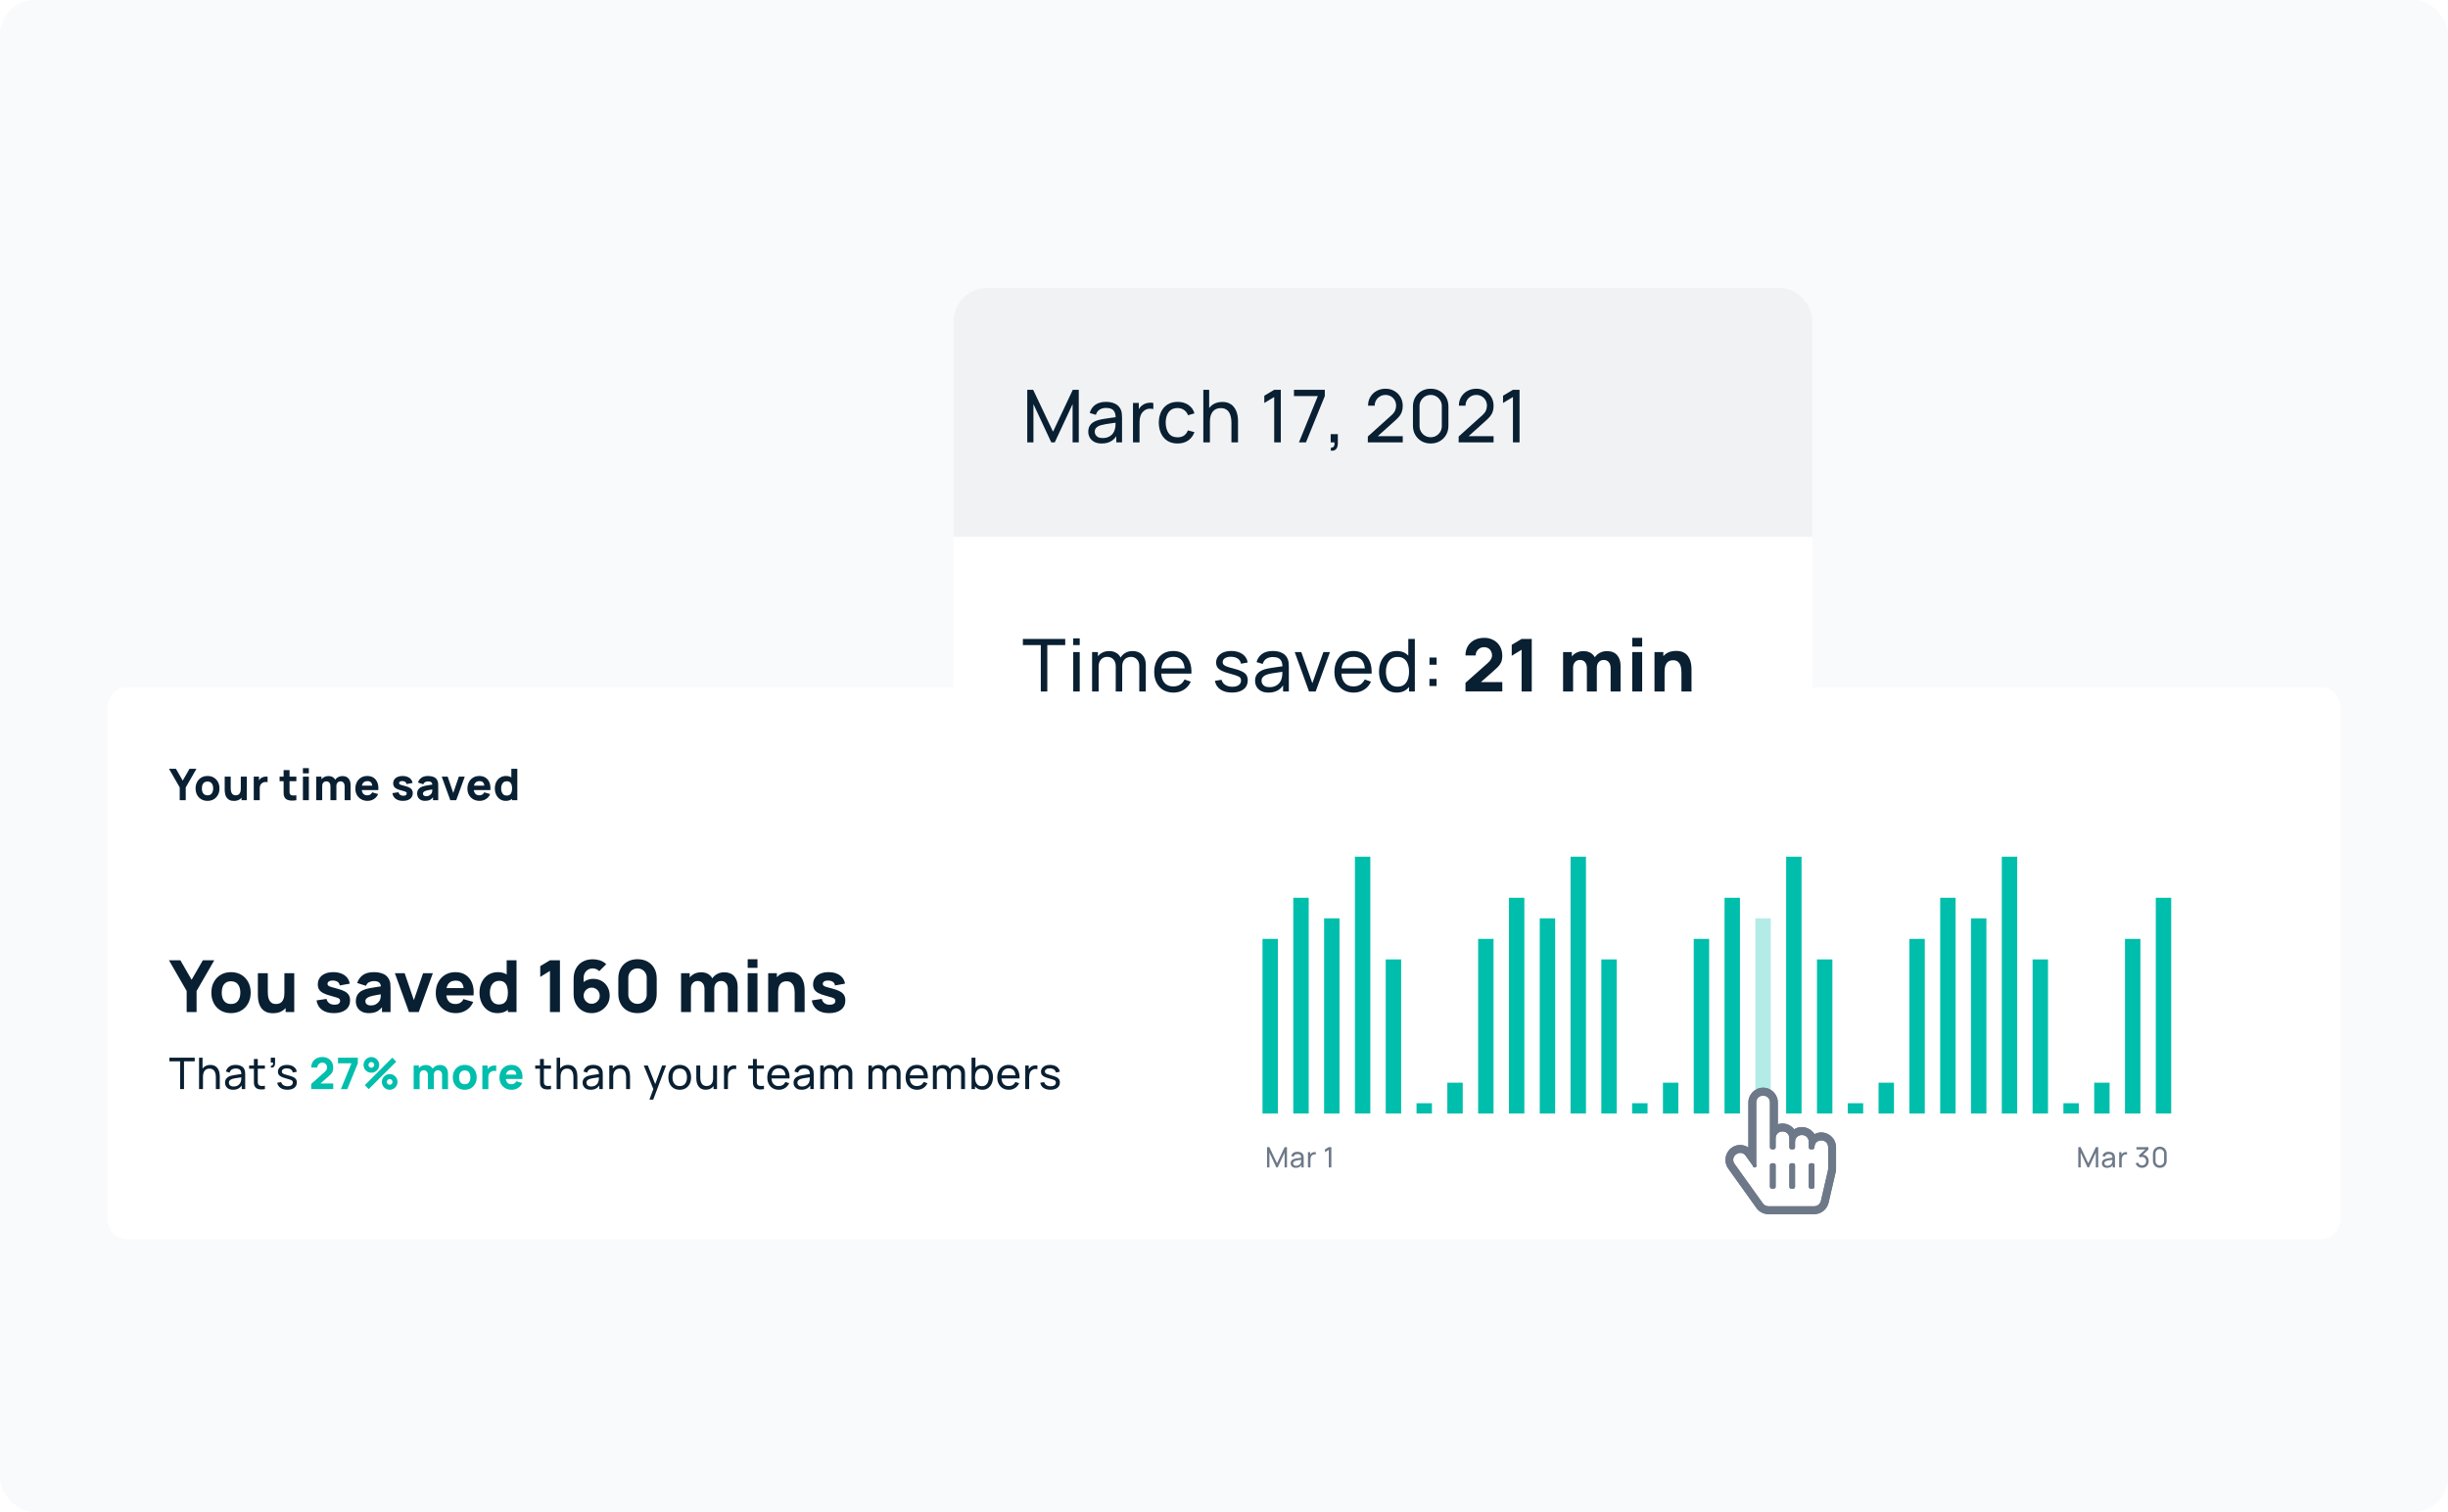 <svg width="570" height="352" viewBox="0 0 570 352" fill="none" xmlns="http://www.w3.org/2000/svg">
<rect x="0.001" width="570" height="352" rx="8" fill="#F9FAFB"/>
<g filter="url(#filter0_d_5740_32803)">
<path d="M540.219 156H29.782C27.141 156 25 158.142 25 160.783V279.767C25 282.409 27.141 284.55 29.782 284.55H540.219C542.86 284.55 545 282.409 545 279.767V160.783C545 158.142 542.86 156 540.219 156Z" fill="white"/>
<path d="M41.846 182.309V179.331L39.346 174.99H40.962L42.547 177.745L44.132 174.99H45.748L43.248 179.331V182.309H41.846ZM48.316 182.461C47.764 182.461 47.28 182.338 46.863 182.09C46.447 181.843 46.122 181.502 45.888 181.069C45.657 180.632 45.542 180.13 45.542 179.564C45.542 178.992 45.661 178.489 45.898 178.055C46.135 177.618 46.462 177.277 46.879 177.033C47.295 176.789 47.774 176.667 48.316 176.667C48.868 176.667 49.353 176.791 49.769 177.038C50.189 177.286 50.516 177.628 50.75 178.065C50.984 178.499 51.1 178.999 51.1 179.564C51.1 180.134 50.982 180.637 50.745 181.074C50.511 181.507 50.184 181.848 49.764 182.095C49.348 182.339 48.865 182.461 48.316 182.461ZM48.316 181.17C48.76 181.17 49.09 181.021 49.307 180.723C49.527 180.422 49.637 180.035 49.637 179.564C49.637 179.076 49.526 178.687 49.302 178.395C49.082 178.104 48.753 177.958 48.316 177.958C48.015 177.958 47.768 178.026 47.575 178.162C47.382 178.297 47.237 178.485 47.143 178.726C47.051 178.966 47.006 179.246 47.006 179.564C47.006 180.056 47.116 180.447 47.336 180.738C47.559 181.026 47.886 181.17 48.316 181.17ZM54.463 182.471C54.033 182.471 53.682 182.399 53.411 182.253C53.141 182.107 52.929 181.923 52.776 181.699C52.627 181.475 52.521 181.243 52.456 181.003C52.392 180.759 52.353 180.537 52.34 180.337C52.326 180.137 52.319 179.991 52.319 179.9V176.82H53.721V179.412C53.721 179.537 53.728 179.698 53.742 179.895C53.755 180.088 53.798 180.283 53.869 180.479C53.94 180.676 54.055 180.84 54.214 180.972C54.377 181.104 54.605 181.17 54.9 181.17C55.019 181.17 55.146 181.152 55.281 181.114C55.417 181.077 55.544 181.006 55.662 180.901C55.781 180.793 55.877 180.635 55.952 180.428C56.03 180.218 56.069 179.944 56.069 179.605L56.861 179.981C56.861 180.415 56.773 180.821 56.597 181.201C56.421 181.58 56.155 181.887 55.799 182.121C55.447 182.354 55.002 182.471 54.463 182.471ZM56.241 182.309V180.489H56.069V176.82H57.461V182.309H56.241ZM59.084 182.309V176.82H60.303V178.162L60.171 177.989C60.242 177.799 60.337 177.626 60.456 177.47C60.574 177.315 60.72 177.186 60.892 177.084C61.025 177.003 61.168 176.94 61.324 176.896C61.48 176.849 61.641 176.82 61.807 176.81C61.973 176.796 62.139 176.8 62.305 176.82V178.111C62.152 178.063 61.975 178.048 61.771 178.065C61.572 178.079 61.39 178.124 61.228 178.202C61.065 178.277 60.928 178.377 60.816 178.502C60.704 178.624 60.62 178.77 60.562 178.939C60.505 179.105 60.476 179.293 60.476 179.503V182.309H59.084ZM69.004 182.309C68.625 182.38 68.252 182.41 67.886 182.4C67.524 182.393 67.199 182.331 66.911 182.212C66.626 182.09 66.409 181.895 66.26 181.628C66.125 181.377 66.054 181.123 66.047 180.865C66.04 180.605 66.037 180.31 66.037 179.981V175.295H67.419V179.9C67.419 180.113 67.421 180.306 67.424 180.479C67.431 180.649 67.466 180.784 67.531 180.886C67.653 181.079 67.847 181.184 68.115 181.201C68.382 181.218 68.679 181.204 69.004 181.16V182.309ZM65.102 177.887V176.82H69.004V177.887H65.102ZM70.531 176.058V174.838H71.913V176.058H70.531ZM70.531 182.309V176.82H71.913V182.309H70.531ZM80.245 182.309V179.066C80.245 178.704 80.158 178.423 79.985 178.223C79.816 178.019 79.58 177.918 79.279 177.918C79.086 177.918 78.918 177.963 78.776 178.055C78.634 178.143 78.522 178.268 78.441 178.431C78.363 178.59 78.324 178.775 78.324 178.985L77.745 178.599C77.745 178.223 77.833 177.891 78.009 177.603C78.188 177.315 78.427 177.091 78.725 176.932C79.026 176.769 79.361 176.688 79.726 176.688C80.353 176.688 80.825 176.874 81.143 177.247C81.465 177.616 81.626 178.101 81.626 178.7V182.309H80.245ZM73.63 182.309V176.82H74.849V178.639H75.022V182.309H73.63ZM76.942 182.309V179.066C76.942 178.704 76.856 178.423 76.683 178.223C76.514 178.019 76.278 177.918 75.977 177.918C75.689 177.918 75.457 178.018 75.281 178.218C75.108 178.414 75.022 178.67 75.022 178.985L74.443 178.578C74.443 178.219 74.532 177.897 74.712 177.613C74.891 177.328 75.132 177.103 75.433 176.937C75.738 176.771 76.079 176.688 76.454 176.688C76.884 176.688 77.237 176.779 77.511 176.962C77.788 177.145 77.993 177.389 78.126 177.694C78.258 177.999 78.324 178.334 78.324 178.7V182.309H76.942ZM85.602 182.461C85.039 182.461 84.543 182.341 84.113 182.1C83.686 181.856 83.351 181.523 83.107 181.099C82.867 180.672 82.746 180.184 82.746 179.636C82.746 179.036 82.865 178.514 83.102 178.07C83.339 177.626 83.666 177.282 84.082 177.038C84.499 176.791 84.978 176.667 85.52 176.667C86.096 176.667 86.585 176.803 86.988 177.074C87.392 177.345 87.689 177.726 87.882 178.218C88.076 178.709 88.144 179.287 88.086 179.951H86.719V179.442C86.719 178.883 86.63 178.482 86.45 178.238C86.274 177.991 85.984 177.867 85.581 177.867C85.11 177.867 84.763 178.011 84.54 178.299C84.32 178.583 84.21 179.005 84.21 179.564C84.21 180.076 84.32 180.472 84.54 180.754C84.763 181.031 85.09 181.17 85.52 181.17C85.791 181.17 86.023 181.111 86.216 180.992C86.409 180.874 86.557 180.703 86.658 180.479L88.04 180.876C87.834 181.377 87.507 181.767 87.059 182.044C86.616 182.322 86.13 182.461 85.602 182.461ZM83.783 179.951V178.924H87.421V179.951H83.783ZM93.818 182.461C93.127 182.461 92.568 182.305 92.141 181.994C91.718 181.679 91.46 181.235 91.369 180.662L92.781 180.449C92.839 180.706 92.966 180.908 93.163 181.053C93.362 181.199 93.615 181.272 93.919 181.272C94.17 181.272 94.363 181.225 94.499 181.13C94.634 181.031 94.702 180.896 94.702 180.723C94.702 180.615 94.675 180.528 94.62 180.464C94.566 180.396 94.444 180.33 94.255 180.266C94.068 180.201 93.777 180.117 93.381 180.012C92.934 179.896 92.576 179.768 92.309 179.625C92.041 179.483 91.848 179.314 91.73 179.117C91.611 178.917 91.552 178.677 91.552 178.395C91.552 178.043 91.641 177.738 91.821 177.481C92.001 177.22 92.253 177.02 92.578 176.881C92.907 176.739 93.293 176.667 93.736 176.667C94.167 176.667 94.547 176.734 94.88 176.866C95.212 176.998 95.479 177.186 95.683 177.43C95.889 177.674 96.016 177.962 96.063 178.294L94.651 178.548C94.627 178.345 94.539 178.184 94.387 178.065C94.234 177.947 94.028 177.877 93.767 177.857C93.513 177.84 93.308 177.874 93.152 177.958C93 178.043 92.924 178.165 92.924 178.324C92.924 178.419 92.956 178.499 93.02 178.563C93.088 178.628 93.225 178.694 93.432 178.761C93.641 178.829 93.96 178.917 94.387 179.026C94.803 179.134 95.137 179.261 95.388 179.407C95.642 179.549 95.826 179.722 95.941 179.925C96.057 180.125 96.114 180.367 96.114 180.652C96.114 181.214 95.911 181.657 95.504 181.978C95.098 182.3 94.535 182.461 93.818 182.461ZM98.958 182.461C98.565 182.461 98.231 182.387 97.957 182.238C97.686 182.085 97.479 181.884 97.337 181.633C97.198 181.379 97.129 181.099 97.129 180.794C97.129 180.54 97.168 180.308 97.246 180.098C97.324 179.888 97.449 179.703 97.621 179.544C97.798 179.381 98.033 179.246 98.328 179.137C98.531 179.063 98.773 178.997 99.054 178.939C99.336 178.882 99.654 178.827 100.009 178.777C100.365 178.722 100.756 178.663 101.183 178.599L100.685 178.873C100.685 178.548 100.608 178.309 100.452 178.157C100.296 178.004 100.035 177.928 99.669 177.928C99.466 177.928 99.254 177.977 99.034 178.075C98.814 178.173 98.66 178.348 98.572 178.599L97.322 178.202C97.461 177.748 97.722 177.379 98.104 177.094C98.487 176.81 99.009 176.667 99.669 176.667C100.153 176.667 100.584 176.742 100.96 176.891C101.336 177.04 101.62 177.298 101.813 177.664C101.921 177.867 101.986 178.07 102.006 178.273C102.027 178.477 102.037 178.704 102.037 178.954V182.309H100.828V181.18L101 181.414C100.732 181.784 100.443 182.051 100.131 182.217C99.823 182.38 99.432 182.461 98.958 182.461ZM99.253 181.374C99.507 181.374 99.72 181.33 99.893 181.241C100.069 181.15 100.208 181.047 100.309 180.931C100.415 180.816 100.486 180.72 100.523 180.642C100.594 180.493 100.634 180.32 100.645 180.123C100.658 179.924 100.665 179.757 100.665 179.625L101.071 179.727C100.661 179.795 100.33 179.852 100.076 179.9C99.822 179.944 99.617 179.985 99.461 180.022C99.305 180.059 99.168 180.1 99.049 180.144C98.914 180.198 98.804 180.257 98.719 180.322C98.638 180.383 98.577 180.45 98.536 180.525C98.499 180.599 98.48 180.682 98.48 180.774C98.48 180.899 98.511 181.008 98.572 181.099C98.636 181.187 98.726 181.255 98.841 181.302C98.956 181.35 99.094 181.374 99.253 181.374ZM104.846 182.309L102.854 176.82H104.236L105.537 180.621L106.837 176.82H108.219L106.228 182.309H104.846ZM111.693 182.461C111.13 182.461 110.634 182.341 110.204 182.1C109.777 181.856 109.442 181.523 109.198 181.099C108.957 180.672 108.837 180.184 108.837 179.636C108.837 179.036 108.956 178.514 109.193 178.07C109.43 177.626 109.757 177.282 110.174 177.038C110.59 176.791 111.069 176.667 111.611 176.667C112.187 176.667 112.676 176.803 113.08 177.074C113.483 177.345 113.781 177.726 113.974 178.218C114.167 178.709 114.235 179.287 114.177 179.951H112.81V179.442C112.81 178.883 112.721 178.482 112.541 178.238C112.365 177.991 112.075 177.867 111.672 177.867C111.201 177.867 110.855 178.011 110.631 178.299C110.41 178.583 110.3 179.005 110.3 179.564C110.3 180.076 110.41 180.472 110.631 180.754C110.855 181.031 111.181 181.17 111.611 181.17C111.882 181.17 112.115 181.111 112.308 180.992C112.501 180.874 112.648 180.703 112.749 180.479L114.131 180.876C113.924 181.377 113.598 181.767 113.151 182.044C112.707 182.322 112.221 182.461 111.693 182.461ZM109.874 179.951V178.924H113.511V179.951H109.874ZM117.753 182.461C117.248 182.461 116.806 182.334 116.426 182.08C116.047 181.826 115.751 181.48 115.538 181.043C115.328 180.606 115.223 180.113 115.223 179.564C115.223 179.005 115.329 178.509 115.542 178.075C115.759 177.638 116.062 177.294 116.452 177.044C116.842 176.793 117.299 176.667 117.824 176.667C118.346 176.667 118.784 176.795 119.139 177.049C119.495 177.303 119.764 177.648 119.947 178.085C120.13 178.522 120.222 179.015 120.222 179.564C120.222 180.113 120.128 180.606 119.942 181.043C119.759 181.48 119.485 181.826 119.119 182.08C118.753 182.334 118.298 182.461 117.753 182.461ZM117.976 181.231C118.285 181.231 118.53 181.162 118.713 181.023C118.899 180.884 119.033 180.689 119.114 180.438C119.195 180.188 119.236 179.896 119.236 179.564C119.236 179.232 119.195 178.941 119.114 178.69C119.033 178.44 118.903 178.245 118.723 178.106C118.547 177.967 118.315 177.897 118.027 177.897C117.719 177.897 117.465 177.974 117.265 178.126C117.068 178.275 116.923 178.477 116.828 178.731C116.733 178.982 116.686 179.259 116.686 179.564C116.686 179.873 116.731 180.154 116.823 180.408C116.914 180.659 117.055 180.859 117.245 181.008C117.434 181.157 117.678 181.231 117.976 181.231ZM119.236 182.309V178.548H119.063V174.99H120.455V182.309H119.236Z" fill="#091F32"/>
<path d="M43.463 231.633V226.728L39.346 219.579H42.007L44.618 224.116L47.229 219.579H49.89L45.773 226.728V231.633H43.463ZM53.786 231.884C52.877 231.884 52.079 231.68 51.393 231.273C50.706 230.866 50.171 230.305 49.786 229.591C49.407 228.871 49.217 228.045 49.217 227.113C49.217 226.17 49.412 225.341 49.803 224.627C50.193 223.907 50.731 223.346 51.418 222.944C52.104 222.542 52.893 222.342 53.786 222.342C54.695 222.342 55.493 222.545 56.179 222.953C56.871 223.36 57.409 223.924 57.794 224.644C58.179 225.358 58.371 226.181 58.371 227.113C58.371 228.05 58.176 228.879 57.786 229.599C57.401 230.313 56.862 230.874 56.171 231.282C55.484 231.683 54.69 231.884 53.786 231.884ZM53.786 229.758C54.517 229.758 55.06 229.512 55.417 229.021C55.78 228.525 55.961 227.888 55.961 227.113C55.961 226.309 55.777 225.668 55.409 225.188C55.047 224.708 54.505 224.468 53.786 224.468C53.289 224.468 52.882 224.58 52.564 224.803C52.246 225.026 52.009 225.335 51.853 225.732C51.702 226.128 51.627 226.589 51.627 227.113C51.627 227.922 51.808 228.566 52.171 229.047C52.539 229.521 53.077 229.758 53.786 229.758ZM63.575 231.901C62.867 231.901 62.289 231.781 61.843 231.541C61.397 231.301 61.048 230.997 60.797 230.629C60.552 230.26 60.376 229.878 60.27 229.482C60.164 229.08 60.1 228.715 60.078 228.385C60.055 228.056 60.044 227.816 60.044 227.665V222.593H62.354V226.862C62.354 227.068 62.365 227.334 62.387 227.657C62.409 227.975 62.479 228.296 62.596 228.62C62.713 228.943 62.903 229.214 63.165 229.432C63.433 229.649 63.81 229.758 64.295 229.758C64.49 229.758 64.699 229.728 64.922 229.666C65.146 229.604 65.355 229.487 65.55 229.314C65.745 229.136 65.904 228.876 66.027 228.536C66.155 228.19 66.219 227.738 66.219 227.18L67.525 227.799C67.525 228.514 67.38 229.183 67.09 229.808C66.8 230.433 66.362 230.938 65.776 231.323C65.196 231.708 64.462 231.901 63.575 231.901ZM66.504 231.633V228.636H66.219V222.593H68.512V231.633H66.504ZM77.732 231.884C76.594 231.884 75.674 231.628 74.971 231.114C74.274 230.595 73.85 229.864 73.699 228.921L76.025 228.569C76.12 228.993 76.329 229.326 76.653 229.566C76.982 229.805 77.398 229.925 77.9 229.925C78.313 229.925 78.631 229.847 78.854 229.691C79.077 229.529 79.188 229.306 79.188 229.021C79.188 228.843 79.144 228.7 79.055 228.595C78.965 228.483 78.765 228.374 78.452 228.268C78.145 228.162 77.665 228.022 77.013 227.85C76.276 227.66 75.688 227.448 75.247 227.213C74.807 226.979 74.489 226.7 74.293 226.376C74.098 226.047 74 225.651 74 225.188C74 224.607 74.148 224.105 74.444 223.681C74.74 223.251 75.155 222.922 75.691 222.693C76.232 222.459 76.868 222.342 77.599 222.342C78.307 222.342 78.935 222.45 79.481 222.668C80.028 222.886 80.469 223.195 80.803 223.597C81.144 223.999 81.353 224.473 81.431 225.02L79.105 225.439C79.066 225.104 78.921 224.839 78.669 224.644C78.418 224.448 78.078 224.334 77.649 224.3C77.23 224.272 76.893 224.328 76.636 224.468C76.385 224.607 76.26 224.808 76.26 225.07C76.26 225.226 76.313 225.358 76.419 225.464C76.53 225.57 76.756 225.679 77.096 225.79C77.442 225.902 77.967 226.047 78.669 226.226C79.356 226.404 79.906 226.614 80.318 226.853C80.736 227.088 81.041 227.372 81.23 227.707C81.42 228.037 81.515 228.435 81.515 228.904C81.515 229.83 81.18 230.559 80.51 231.089C79.841 231.619 78.915 231.884 77.732 231.884ZM85.864 231.884C85.217 231.884 84.668 231.762 84.216 231.516C83.769 231.265 83.429 230.933 83.195 230.52C82.966 230.101 82.852 229.641 82.852 229.139C82.852 228.72 82.916 228.338 83.044 227.992C83.173 227.646 83.379 227.342 83.663 227.079C83.953 226.812 84.341 226.589 84.826 226.41C85.161 226.287 85.56 226.178 86.023 226.083C86.486 225.988 87.01 225.899 87.596 225.815C88.182 225.726 88.826 225.628 89.529 225.522L88.709 225.974C88.709 225.439 88.581 225.045 88.324 224.794C88.068 224.543 87.638 224.418 87.036 224.418C86.701 224.418 86.352 224.498 85.99 224.66C85.627 224.822 85.373 225.109 85.228 225.522L83.17 224.87C83.399 224.122 83.828 223.513 84.458 223.045C85.089 222.576 85.948 222.342 87.036 222.342C87.834 222.342 88.542 222.464 89.161 222.71C89.78 222.956 90.249 223.38 90.567 223.982C90.746 224.317 90.851 224.652 90.885 224.987C90.918 225.322 90.935 225.695 90.935 226.108V231.633H88.943V229.775L89.228 230.16C88.787 230.768 88.311 231.209 87.797 231.482C87.29 231.75 86.645 231.884 85.864 231.884ZM86.349 230.093C86.768 230.093 87.119 230.021 87.404 229.875C87.694 229.725 87.923 229.554 88.09 229.365C88.263 229.175 88.38 229.016 88.441 228.887C88.558 228.642 88.626 228.357 88.642 228.034C88.664 227.704 88.676 227.431 88.676 227.213L89.345 227.381C88.67 227.493 88.123 227.587 87.705 227.665C87.287 227.738 86.949 227.805 86.692 227.866C86.436 227.928 86.21 227.995 86.015 228.067C85.792 228.156 85.61 228.254 85.471 228.36C85.337 228.461 85.237 228.572 85.169 228.695C85.108 228.818 85.078 228.954 85.078 229.105C85.078 229.311 85.128 229.49 85.228 229.641C85.334 229.786 85.482 229.897 85.672 229.976C85.861 230.054 86.087 230.093 86.349 230.093ZM95.227 231.633L91.947 222.593H94.223L96.365 228.854L98.507 222.593H100.783L97.503 231.633H95.227ZM106.17 231.884C105.243 231.884 104.426 231.686 103.718 231.29C103.015 230.888 102.463 230.339 102.061 229.641C101.665 228.938 101.467 228.134 101.467 227.23C101.467 226.242 101.662 225.383 102.053 224.652C102.443 223.921 102.982 223.354 103.668 222.953C104.354 222.545 105.143 222.342 106.036 222.342C106.984 222.342 107.79 222.565 108.454 223.011C109.118 223.458 109.609 224.086 109.927 224.895C110.245 225.704 110.356 226.655 110.262 227.749H108.011V226.912C108.011 225.991 107.862 225.33 107.567 224.928C107.277 224.521 106.8 224.317 106.136 224.317C105.36 224.317 104.789 224.554 104.421 225.029C104.058 225.497 103.877 226.192 103.877 227.113C103.877 227.955 104.058 228.608 104.421 229.072C104.789 229.529 105.327 229.758 106.036 229.758C106.482 229.758 106.864 229.661 107.182 229.465C107.5 229.27 107.743 228.988 107.91 228.62L110.186 229.273C109.846 230.098 109.308 230.74 108.571 231.198C107.84 231.655 107.04 231.884 106.17 231.884ZM103.174 227.749V226.058H109.165V227.749H103.174ZM115.816 231.884C114.985 231.884 114.257 231.675 113.632 231.256C113.007 230.838 112.519 230.269 112.168 229.549C111.822 228.829 111.649 228.017 111.649 227.113C111.649 226.192 111.825 225.375 112.176 224.66C112.533 223.94 113.032 223.374 113.674 222.961C114.315 222.548 115.068 222.342 115.933 222.342C116.792 222.342 117.515 222.551 118.1 222.969C118.686 223.388 119.13 223.957 119.431 224.677C119.732 225.397 119.883 226.209 119.883 227.113C119.883 228.017 119.729 228.829 119.423 229.549C119.121 230.269 118.669 230.838 118.067 231.256C117.465 231.675 116.714 231.884 115.816 231.884ZM116.184 229.858C116.692 229.858 117.096 229.744 117.398 229.515C117.704 229.286 117.925 228.966 118.059 228.553C118.193 228.14 118.259 227.66 118.259 227.113C118.259 226.566 118.193 226.086 118.059 225.673C117.925 225.26 117.71 224.939 117.414 224.71C117.124 224.481 116.742 224.367 116.268 224.367C115.76 224.367 115.341 224.493 115.013 224.744C114.689 224.99 114.449 225.322 114.293 225.74C114.137 226.153 114.059 226.611 114.059 227.113C114.059 227.621 114.134 228.084 114.285 228.502C114.435 228.916 114.667 229.244 114.979 229.49C115.291 229.736 115.693 229.858 116.184 229.858ZM118.259 231.633V225.439H117.975V219.579H120.268V231.633H118.259ZM128.053 231.633V222.057L125.793 223.447V220.935L128.053 219.579H130.379V231.633H128.053ZM137.761 231.884C136.963 231.884 136.247 231.697 135.611 231.323C134.98 230.95 134.481 230.431 134.113 229.766C133.745 229.097 133.561 228.324 133.561 227.448V223.949C133.561 223 133.745 222.183 134.113 221.496C134.481 220.804 135 220.274 135.669 219.906C136.339 219.532 137.125 219.345 138.029 219.345C138.615 219.345 139.172 219.432 139.703 219.604C140.233 219.777 140.718 220.07 141.159 220.483L139.535 222.107C139.334 221.906 139.103 221.75 138.841 221.638C138.578 221.527 138.308 221.471 138.029 221.471C137.594 221.471 137.214 221.574 136.891 221.781C136.573 221.982 136.325 222.247 136.146 222.576C135.974 222.899 135.887 223.246 135.887 223.614V225.405L135.502 224.987C135.848 224.635 136.247 224.367 136.699 224.183C137.156 223.994 137.627 223.899 138.113 223.899C138.871 223.899 139.538 224.069 140.113 224.409C140.693 224.749 141.145 225.216 141.468 225.807C141.798 226.398 141.962 227.074 141.962 227.833C141.962 228.592 141.769 229.278 141.385 229.892C141 230.5 140.489 230.986 139.853 231.348C139.217 231.705 138.52 231.884 137.761 231.884ZM137.761 229.708C138.107 229.708 138.422 229.624 138.707 229.457C138.997 229.289 139.226 229.063 139.393 228.779C139.566 228.494 139.652 228.179 139.652 227.833C139.652 227.487 139.569 227.171 139.401 226.887C139.234 226.597 139.008 226.368 138.724 226.2C138.439 226.028 138.124 225.941 137.778 225.941C137.432 225.941 137.114 226.028 136.824 226.2C136.54 226.368 136.311 226.597 136.138 226.887C135.971 227.171 135.887 227.487 135.887 227.833C135.887 228.168 135.971 228.477 136.138 228.762C136.305 229.047 136.531 229.276 136.816 229.448C137.1 229.621 137.415 229.708 137.761 229.708ZM148.44 231.884C147.547 231.884 146.766 231.697 146.097 231.323C145.427 230.95 144.906 230.428 144.532 229.758C144.158 229.088 143.971 228.307 143.971 227.414V223.798C143.971 222.905 144.158 222.124 144.532 221.454C144.906 220.785 145.427 220.263 146.097 219.889C146.766 219.515 147.547 219.328 148.44 219.328C149.332 219.328 150.113 219.515 150.783 219.889C151.452 220.263 151.974 220.785 152.348 221.454C152.721 222.124 152.908 222.905 152.908 223.798V227.414C152.908 228.307 152.721 229.088 152.348 229.758C151.974 230.428 151.452 230.95 150.783 231.323C150.113 231.697 149.332 231.884 148.44 231.884ZM148.44 229.725C148.841 229.725 149.204 229.629 149.528 229.44C149.851 229.25 150.108 228.993 150.297 228.67C150.487 228.346 150.582 227.983 150.582 227.582V223.614C150.582 223.212 150.487 222.849 150.297 222.526C150.108 222.202 149.851 221.945 149.528 221.756C149.204 221.566 148.841 221.471 148.44 221.471C148.038 221.471 147.675 221.566 147.352 221.756C147.029 221.945 146.772 222.202 146.582 222.526C146.393 222.849 146.298 223.212 146.298 223.614V227.582C146.298 227.983 146.393 228.346 146.582 228.67C146.772 228.993 147.029 229.25 147.352 229.44C147.675 229.629 148.038 229.725 148.44 229.725ZM169.477 231.633V226.293C169.477 225.695 169.335 225.232 169.05 224.903C168.771 224.568 168.383 224.401 167.887 224.401C167.569 224.401 167.293 224.476 167.059 224.627C166.824 224.772 166.64 224.978 166.507 225.246C166.378 225.509 166.314 225.812 166.314 226.159L165.36 225.522C165.36 224.903 165.505 224.356 165.795 223.882C166.091 223.408 166.484 223.039 166.975 222.777C167.471 222.509 168.021 222.375 168.624 222.375C169.655 222.375 170.433 222.682 170.958 223.296C171.488 223.904 171.753 224.702 171.753 225.69V231.633H169.477ZM158.582 231.633V222.593H160.59V225.589H160.875V231.633H158.582ZM164.038 231.633V226.293C164.038 225.695 163.896 225.232 163.611 224.903C163.332 224.568 162.944 224.401 162.448 224.401C161.974 224.401 161.592 224.565 161.302 224.895C161.017 225.218 160.875 225.64 160.875 226.159L159.921 225.489C159.921 224.898 160.069 224.367 160.365 223.899C160.66 223.43 161.056 223.058 161.553 222.785C162.055 222.512 162.615 222.375 163.235 222.375C163.943 222.375 164.523 222.526 164.975 222.827C165.432 223.128 165.77 223.53 165.988 224.032C166.205 224.535 166.314 225.087 166.314 225.69V231.633H164.038ZM174.096 221.337V219.328H176.372V221.337H174.096ZM174.096 231.633V222.593H176.372V231.633H174.096ZM185.039 231.633V227.364C185.039 227.158 185.029 226.895 185.006 226.577C184.984 226.254 184.914 225.93 184.797 225.606C184.68 225.283 184.487 225.012 184.219 224.794C183.958 224.577 183.583 224.468 183.098 224.468C182.903 224.468 182.694 224.498 182.471 224.56C182.248 224.621 182.038 224.741 181.843 224.92C181.648 225.093 181.486 225.35 181.358 225.69C181.235 226.03 181.173 226.482 181.173 227.046L179.868 226.426C179.868 225.712 180.013 225.042 180.303 224.418C180.594 223.793 181.029 223.287 181.609 222.902C182.194 222.517 182.931 222.325 183.818 222.325C184.527 222.325 185.104 222.445 185.55 222.685C185.996 222.925 186.342 223.229 186.587 223.597C186.839 223.965 187.017 224.351 187.123 224.752C187.229 225.149 187.293 225.511 187.315 225.841C187.338 226.17 187.349 226.41 187.349 226.56V231.633H185.039ZM178.864 231.633V222.593H180.889V225.589H181.173V231.633H178.864ZM193.052 231.884C191.914 231.884 190.993 231.628 190.29 231.114C189.593 230.595 189.169 229.864 189.018 228.921L191.345 228.569C191.44 228.993 191.649 229.326 191.972 229.566C192.301 229.805 192.717 229.925 193.219 229.925C193.632 229.925 193.95 229.847 194.173 229.691C194.396 229.529 194.508 229.306 194.508 229.021C194.508 228.843 194.463 228.7 194.374 228.595C194.285 228.483 194.084 228.374 193.771 228.268C193.465 228.162 192.985 228.022 192.332 227.85C191.596 227.66 191.007 227.448 190.566 227.213C190.126 226.979 189.808 226.7 189.612 226.376C189.417 226.047 189.32 225.651 189.32 225.188C189.32 224.607 189.467 224.105 189.763 223.681C190.059 223.251 190.474 222.922 191.01 222.693C191.551 222.459 192.187 222.342 192.918 222.342C193.626 222.342 194.254 222.45 194.8 222.668C195.347 222.886 195.788 223.195 196.123 223.597C196.463 223.999 196.672 224.473 196.75 225.02L194.424 225.439C194.385 225.104 194.24 224.839 193.989 224.644C193.738 224.448 193.398 224.334 192.968 224.3C192.55 224.272 192.212 224.328 191.955 224.468C191.704 224.607 191.579 224.808 191.579 225.07C191.579 225.226 191.632 225.358 191.738 225.464C191.85 225.57 192.076 225.679 192.416 225.79C192.762 225.902 193.286 226.047 193.989 226.226C194.675 226.404 195.224 226.614 195.637 226.853C196.056 227.088 196.36 227.372 196.549 227.707C196.739 228.037 196.834 228.435 196.834 228.904C196.834 229.83 196.499 230.559 195.83 231.089C195.16 231.619 194.234 231.884 193.052 231.884Z" fill="#091F32"/>
<path d="M41.942 249.572V243.113H39.447V242.254H45.341V243.113H42.846V249.572H41.942ZM50.26 249.572V246.823C50.26 246.562 50.236 246.311 50.189 246.07C50.145 245.83 50.065 245.615 49.95 245.425C49.838 245.232 49.686 245.08 49.493 244.968C49.303 244.856 49.063 244.8 48.771 244.8C48.544 244.8 48.338 244.839 48.151 244.917C47.969 244.992 47.811 245.107 47.679 245.263C47.547 245.419 47.444 245.615 47.369 245.852C47.298 246.086 47.262 246.362 47.262 246.68L46.668 246.497C46.668 245.966 46.763 245.51 46.953 245.13C47.145 244.748 47.415 244.454 47.76 244.251C48.109 244.045 48.519 243.941 48.99 243.941C49.345 243.941 49.648 243.997 49.899 244.109C50.15 244.22 50.358 244.37 50.524 244.556C50.69 244.739 50.82 244.946 50.915 245.176C51.01 245.403 51.076 245.635 51.113 245.872C51.154 246.106 51.174 246.328 51.174 246.538V249.572H50.26ZM46.348 249.572V242.254H47.161V246.294H47.262V249.572H46.348ZM54.258 249.725C53.848 249.725 53.505 249.65 53.227 249.501C52.952 249.349 52.744 249.149 52.602 248.901C52.463 248.654 52.394 248.383 52.394 248.088C52.394 247.8 52.448 247.551 52.556 247.341C52.668 247.127 52.824 246.952 53.023 246.812C53.223 246.67 53.462 246.558 53.74 246.477C54.001 246.406 54.292 246.345 54.614 246.294C54.939 246.24 55.267 246.191 55.599 246.147C55.931 246.103 56.241 246.06 56.529 246.02L56.204 246.208C56.214 245.72 56.116 245.359 55.909 245.125C55.706 244.891 55.354 244.775 54.852 244.775C54.521 244.775 54.229 244.851 53.979 245.003C53.731 245.153 53.557 245.397 53.455 245.735L52.597 245.476C52.729 244.995 52.985 244.617 53.364 244.342C53.743 244.068 54.243 243.931 54.863 243.931C55.361 243.931 55.787 244.021 56.143 244.2C56.502 244.376 56.759 244.644 56.915 245.003C56.993 245.173 57.042 245.358 57.062 245.557C57.083 245.754 57.093 245.96 57.093 246.177V249.572H56.29V248.256L56.478 248.378C56.272 248.822 55.982 249.157 55.609 249.384C55.24 249.611 54.79 249.725 54.258 249.725ZM54.395 248.967C54.72 248.967 55.002 248.91 55.239 248.794C55.479 248.676 55.672 248.522 55.818 248.332C55.963 248.139 56.058 247.929 56.102 247.702C56.153 247.533 56.18 247.344 56.184 247.138C56.19 246.928 56.194 246.767 56.194 246.655L56.509 246.792C56.214 246.833 55.925 246.872 55.64 246.909C55.355 246.946 55.086 246.987 54.832 247.031C54.578 247.072 54.349 247.121 54.146 247.178C53.997 247.226 53.857 247.287 53.725 247.361C53.596 247.436 53.491 247.533 53.41 247.651C53.332 247.767 53.293 247.91 53.293 248.083C53.293 248.232 53.33 248.375 53.405 248.51C53.483 248.646 53.601 248.756 53.76 248.84C53.923 248.925 54.135 248.967 54.395 248.967ZM61.681 249.572C61.355 249.637 61.034 249.662 60.715 249.649C60.4 249.639 60.119 249.576 59.872 249.46C59.625 249.342 59.437 249.159 59.308 248.912C59.2 248.695 59.14 248.476 59.13 248.256C59.123 248.032 59.12 247.78 59.12 247.499V242.559H60.024V247.458C60.024 247.682 60.026 247.873 60.029 248.032C60.036 248.192 60.072 248.329 60.136 248.444C60.258 248.661 60.451 248.788 60.715 248.826C60.983 248.863 61.305 248.852 61.681 248.794V249.572ZM58.007 244.83V244.084H61.681V244.83H58.007ZM63.049 244.541L63.105 244.119C63.247 244.129 63.353 244.102 63.425 244.037C63.496 243.973 63.541 243.885 63.562 243.773C63.582 243.661 63.586 243.538 63.572 243.402H63.049V242.254H64.044V243.555C64.044 243.911 63.956 244.179 63.78 244.358C63.608 244.537 63.364 244.598 63.049 244.541ZM66.921 249.72C66.267 249.72 65.731 249.577 65.311 249.292C64.894 249.005 64.638 248.603 64.543 248.088L65.468 247.941C65.543 248.239 65.714 248.476 65.981 248.652C66.249 248.825 66.581 248.912 66.977 248.912C67.353 248.912 67.647 248.834 67.861 248.678C68.074 248.522 68.181 248.31 68.181 248.042C68.181 247.887 68.145 247.761 68.074 247.666C68.003 247.568 67.856 247.477 67.632 247.392C67.412 247.307 67.079 247.206 66.631 247.087C66.147 246.958 65.766 246.824 65.488 246.686C65.211 246.547 65.013 246.385 64.894 246.202C64.775 246.02 64.716 245.798 64.716 245.537C64.716 245.215 64.804 244.934 64.98 244.693C65.156 244.449 65.402 244.261 65.717 244.129C66.035 243.997 66.404 243.931 66.825 243.931C67.241 243.931 67.614 243.997 67.942 244.129C68.271 244.261 68.535 244.449 68.735 244.693C68.938 244.934 69.058 245.215 69.096 245.537L68.171 245.704C68.127 245.41 67.985 245.178 67.744 245.008C67.507 244.839 67.2 244.749 66.825 244.739C66.469 244.726 66.179 244.788 65.956 244.927C65.736 245.066 65.626 245.254 65.626 245.491C65.626 245.623 65.666 245.737 65.747 245.832C65.832 245.927 65.986 246.017 66.21 246.101C66.437 246.186 66.765 246.283 67.195 246.391C67.68 246.513 68.061 246.647 68.338 246.792C68.62 246.934 68.819 247.104 68.938 247.3C69.057 247.493 69.116 247.733 69.116 248.017C69.116 248.546 68.921 248.962 68.531 249.267C68.142 249.569 67.605 249.72 66.921 249.72ZM128.295 249.572C127.969 249.637 127.648 249.662 127.329 249.649C127.014 249.639 126.733 249.576 126.486 249.46C126.239 249.342 126.051 249.159 125.922 248.912C125.814 248.695 125.754 248.476 125.744 248.256C125.738 248.032 125.734 247.78 125.734 247.499V242.559H126.638V247.458C126.638 247.682 126.64 247.873 126.644 248.032C126.65 248.192 126.686 248.329 126.75 248.444C126.872 248.661 127.065 248.788 127.329 248.826C127.597 248.863 127.919 248.852 128.295 248.794V249.572ZM124.622 244.83V244.084H128.295V244.83H124.622ZM133.518 249.572V246.823C133.518 246.562 133.495 246.311 133.447 246.07C133.404 245.83 133.324 245.615 133.209 245.425C133.097 245.232 132.945 245.08 132.752 244.968C132.562 244.856 132.321 244.8 132.03 244.8C131.803 244.8 131.596 244.839 131.41 244.917C131.228 244.992 131.07 245.107 130.938 245.263C130.806 245.419 130.702 245.615 130.628 245.852C130.557 246.086 130.521 246.362 130.521 246.68L129.927 246.497C129.927 245.966 130.021 245.51 130.211 245.13C130.404 244.748 130.673 244.454 131.019 244.251C131.368 244.045 131.778 243.941 132.248 243.941C132.604 243.941 132.907 243.997 133.158 244.109C133.409 244.22 133.617 244.37 133.783 244.556C133.949 244.739 134.079 244.946 134.174 245.176C134.269 245.403 134.335 245.635 134.372 245.872C134.413 246.106 134.433 246.328 134.433 246.538V249.572H133.518ZM129.607 249.572V242.254H130.419V246.294H130.521V249.572H129.607ZM137.517 249.725C137.107 249.725 136.763 249.65 136.485 249.501C136.211 249.349 136.003 249.149 135.861 248.901C135.722 248.654 135.652 248.383 135.652 248.088C135.652 247.8 135.707 247.551 135.815 247.341C135.927 247.127 136.083 246.952 136.282 246.812C136.482 246.67 136.721 246.558 136.999 246.477C137.26 246.406 137.551 246.345 137.873 246.294C138.198 246.24 138.526 246.191 138.858 246.147C139.19 246.103 139.5 246.06 139.788 246.02L139.463 246.208C139.473 245.72 139.375 245.359 139.168 245.125C138.965 244.891 138.613 244.775 138.111 244.775C137.78 244.775 137.488 244.851 137.237 245.003C136.99 245.153 136.816 245.397 136.714 245.735L135.856 245.476C135.988 244.995 136.243 244.617 136.623 244.342C137.002 244.068 137.502 243.931 138.121 243.931C138.619 243.931 139.046 244.021 139.402 244.2C139.761 244.376 140.018 244.644 140.174 245.003C140.252 245.173 140.301 245.358 140.322 245.557C140.342 245.754 140.352 245.96 140.352 246.177V249.572H139.549V248.256L139.737 248.378C139.53 248.822 139.241 249.157 138.869 249.384C138.499 249.611 138.048 249.725 137.517 249.725ZM137.654 248.967C137.979 248.967 138.26 248.91 138.497 248.794C138.738 248.676 138.931 248.522 139.077 248.332C139.222 248.139 139.317 247.929 139.361 247.702C139.412 247.533 139.439 247.344 139.442 247.138C139.449 246.928 139.452 246.767 139.452 246.655L139.767 246.792C139.473 246.833 139.184 246.872 138.899 246.909C138.614 246.946 138.345 246.987 138.091 247.031C137.837 247.072 137.609 247.121 137.405 247.178C137.256 247.226 137.115 247.287 136.983 247.361C136.855 247.436 136.75 247.533 136.668 247.651C136.591 247.767 136.552 247.91 136.552 248.083C136.552 248.232 136.589 248.375 136.664 248.51C136.741 248.646 136.86 248.756 137.019 248.84C137.182 248.925 137.393 248.967 137.654 248.967ZM145.783 249.572V246.823C145.783 246.562 145.759 246.311 145.712 246.07C145.667 245.83 145.588 245.615 145.473 245.425C145.361 245.232 145.209 245.08 145.016 244.968C144.826 244.856 144.586 244.8 144.294 244.8C144.067 244.8 143.861 244.839 143.675 244.917C143.492 244.992 143.334 245.107 143.202 245.263C143.07 245.419 142.966 245.615 142.892 245.852C142.821 246.086 142.785 246.362 142.785 246.68L142.191 246.497C142.191 245.966 142.286 245.51 142.476 245.13C142.669 244.748 142.938 244.454 143.283 244.251C143.632 244.045 144.042 243.941 144.513 243.941C144.868 243.941 145.171 243.997 145.422 244.109C145.673 244.22 145.881 244.37 146.047 244.556C146.213 244.739 146.343 244.946 146.438 245.176C146.533 245.403 146.599 245.635 146.636 245.872C146.677 246.106 146.697 246.328 146.697 246.538V249.572H145.783ZM141.871 249.572V244.084H142.684V245.552H142.785V249.572H141.871ZM151.221 252.012L152.283 249.125L152.298 249.979L149.9 244.084H150.85L152.73 248.826H152.405L154.167 244.084H155.087L152.1 252.012H151.221ZM158.268 249.725C157.722 249.725 157.252 249.601 156.856 249.353C156.462 249.107 156.159 248.764 155.946 248.327C155.733 247.89 155.626 247.389 155.626 246.823C155.626 246.247 155.734 245.742 155.951 245.308C156.168 244.875 156.474 244.537 156.871 244.297C157.267 244.053 157.733 243.931 158.268 243.931C158.817 243.931 159.289 244.055 159.685 244.302C160.082 244.546 160.385 244.886 160.595 245.324C160.808 245.757 160.915 246.257 160.915 246.823C160.915 247.395 160.808 247.9 160.595 248.337C160.382 248.771 160.077 249.111 159.68 249.359C159.284 249.603 158.813 249.725 158.268 249.725ZM158.268 248.866C158.837 248.866 159.26 248.676 159.538 248.296C159.816 247.917 159.955 247.426 159.955 246.823C159.955 246.202 159.814 245.71 159.533 245.344C159.252 244.974 158.83 244.79 158.268 244.79C157.885 244.79 157.57 244.876 157.323 245.049C157.076 245.222 156.891 245.46 156.769 245.765C156.647 246.07 156.586 246.423 156.586 246.823C156.586 247.44 156.728 247.934 157.013 248.307C157.297 248.68 157.716 248.866 158.268 248.866ZM164.32 249.715C163.967 249.715 163.664 249.659 163.41 249.547C163.16 249.435 162.951 249.286 162.786 249.099C162.619 248.913 162.489 248.707 162.394 248.479C162.3 248.253 162.231 248.021 162.191 247.783C162.154 247.546 162.135 247.324 162.135 247.117V244.084H163.05V246.833C163.05 247.09 163.073 247.34 163.121 247.58C163.168 247.82 163.248 248.037 163.359 248.231C163.475 248.424 163.627 248.576 163.817 248.688C164.01 248.8 164.25 248.855 164.538 248.855C164.765 248.855 164.972 248.817 165.158 248.739C165.344 248.661 165.503 248.546 165.635 248.393C165.767 248.237 165.869 248.041 165.94 247.804C166.011 247.566 166.047 247.29 166.047 246.975L166.641 247.158C166.641 247.687 166.545 248.143 166.352 248.525C166.162 248.908 165.893 249.203 165.544 249.41C165.198 249.613 164.79 249.715 164.32 249.715ZM166.149 249.572V248.103H166.047V244.084H166.956V249.572H166.149ZM168.582 249.572V244.084H169.39V245.41L169.258 245.237C169.322 245.068 169.405 244.912 169.507 244.769C169.612 244.627 169.728 244.51 169.858 244.419C170 244.304 170.161 244.216 170.34 244.155C170.519 244.094 170.702 244.058 170.889 244.048C171.075 244.034 171.25 244.046 171.412 244.084V244.932C171.222 244.881 171.014 244.868 170.787 244.891C170.56 244.915 170.35 244.998 170.157 245.141C169.981 245.266 169.844 245.419 169.746 245.598C169.651 245.777 169.584 245.972 169.547 246.182C169.51 246.389 169.492 246.601 169.492 246.818V249.572H168.582ZM177.877 249.572C177.552 249.637 177.23 249.662 176.912 249.649C176.597 249.639 176.315 249.576 176.068 249.46C175.821 249.342 175.633 249.159 175.504 248.912C175.396 248.695 175.337 248.476 175.327 248.256C175.319 248.032 175.316 247.78 175.316 247.499V242.559H176.221V247.458C176.221 247.682 176.222 247.873 176.225 248.032C176.233 248.192 176.268 248.329 176.332 248.444C176.454 248.661 176.647 248.788 176.912 248.826C177.179 248.863 177.501 248.852 177.877 248.794V249.572ZM174.203 244.83V244.084H177.877V244.83H174.203ZM181.344 249.725C180.805 249.725 180.334 249.606 179.931 249.369C179.531 249.129 179.22 248.794 178.996 248.368C178.773 247.938 178.661 247.436 178.661 246.863C178.661 246.263 178.771 245.745 178.991 245.308C179.211 244.868 179.518 244.529 179.911 244.292C180.307 244.051 180.771 243.931 181.303 243.931C181.855 243.931 182.324 244.058 182.71 244.312C183.1 244.566 183.391 244.929 183.584 245.4C183.78 245.871 183.865 246.431 183.838 247.082H182.923V246.757C182.913 246.082 182.776 245.579 182.512 245.247C182.248 244.912 181.855 244.744 181.333 244.744C180.775 244.744 180.349 244.924 180.058 245.283C179.767 245.642 179.621 246.157 179.621 246.828C179.621 247.475 179.767 247.976 180.058 248.332C180.349 248.688 180.764 248.866 181.303 248.866C181.665 248.866 181.98 248.783 182.248 248.617C182.515 248.451 182.725 248.212 182.878 247.9L183.746 248.2C183.533 248.684 183.211 249.06 182.781 249.328C182.354 249.593 181.875 249.725 181.344 249.725ZM179.316 247.082V246.355H183.37V247.082H179.316ZM186.633 249.725C186.223 249.725 185.879 249.65 185.602 249.501C185.327 249.349 185.119 249.149 184.976 248.901C184.838 248.654 184.768 248.383 184.768 248.088C184.768 247.8 184.822 247.551 184.931 247.341C185.043 247.127 185.198 246.952 185.398 246.812C185.598 246.67 185.836 246.558 186.114 246.477C186.375 246.406 186.667 246.345 186.988 246.294C187.313 246.24 187.642 246.191 187.974 246.147C188.306 246.103 188.616 246.06 188.904 246.02L188.579 246.208C188.589 245.72 188.49 245.359 188.284 245.125C188.081 244.891 187.728 244.775 187.227 244.775C186.895 244.775 186.604 244.851 186.353 245.003C186.106 245.153 185.932 245.397 185.83 245.735L184.972 245.476C185.104 244.995 185.359 244.617 185.738 244.342C186.118 244.068 186.618 243.931 187.237 243.931C187.735 243.931 188.162 244.021 188.518 244.2C188.876 244.376 189.134 244.644 189.29 245.003C189.368 245.173 189.417 245.358 189.437 245.557C189.457 245.754 189.468 245.96 189.468 246.177V249.572H188.665V248.256L188.853 248.378C188.646 248.822 188.356 249.157 187.984 249.384C187.615 249.611 187.165 249.725 186.633 249.725ZM186.77 248.967C187.095 248.967 187.376 248.91 187.613 248.794C187.854 248.676 188.047 248.522 188.193 248.332C188.338 248.139 188.433 247.929 188.477 247.702C188.528 247.533 188.555 247.344 188.558 247.138C188.565 246.928 188.569 246.767 188.569 246.655L188.884 246.792C188.589 246.833 188.299 246.872 188.014 246.909C187.73 246.946 187.461 246.987 187.207 247.031C186.953 247.072 186.724 247.121 186.521 247.178C186.372 247.226 186.232 247.287 186.099 247.361C185.97 247.436 185.866 247.533 185.784 247.651C185.706 247.767 185.667 247.91 185.667 248.083C185.667 248.232 185.704 248.375 185.779 248.51C185.857 248.646 185.976 248.756 186.135 248.84C186.297 248.925 186.509 248.967 186.77 248.967ZM197.551 249.572L197.556 246.06C197.556 245.651 197.446 245.33 197.226 245.1C197.009 244.866 196.726 244.749 196.377 244.749C196.174 244.749 195.981 244.797 195.798 244.891C195.615 244.983 195.466 245.129 195.351 245.328C195.235 245.525 195.178 245.777 195.178 246.086L194.7 245.893C194.694 245.503 194.773 245.163 194.939 244.871C195.109 244.576 195.339 244.348 195.63 244.185C195.921 244.023 196.25 243.941 196.616 243.941C197.188 243.941 197.639 244.116 197.967 244.465C198.296 244.81 198.46 245.276 198.46 245.862L198.455 249.572H197.551ZM190.987 249.572V244.084H191.794V245.552H191.896V249.572H190.987ZM194.274 249.572L194.279 246.096C194.279 245.676 194.17 245.347 193.954 245.11C193.737 244.87 193.449 244.749 193.09 244.749C192.735 244.749 192.446 244.871 192.227 245.115C192.006 245.359 191.896 245.683 191.896 246.086L191.418 245.801C191.418 245.446 191.503 245.127 191.672 244.846C191.842 244.565 192.072 244.344 192.363 244.185C192.654 244.023 192.985 243.941 193.354 243.941C193.723 243.941 194.045 244.019 194.32 244.175C194.594 244.331 194.806 244.555 194.954 244.846C195.103 245.134 195.178 245.478 195.178 245.877L195.173 249.572H194.274ZM208.783 249.572L208.788 246.06C208.788 245.651 208.678 245.33 208.458 245.1C208.241 244.866 207.958 244.749 207.609 244.749C207.406 244.749 207.213 244.797 207.03 244.891C206.847 244.983 206.698 245.129 206.583 245.328C206.468 245.525 206.41 245.777 206.41 246.086L205.932 245.893C205.926 245.503 206.005 245.163 206.171 244.871C206.341 244.576 206.571 244.348 206.862 244.185C207.153 244.023 207.482 243.941 207.848 243.941C208.421 243.941 208.871 244.116 209.199 244.465C209.528 244.81 209.692 245.276 209.692 245.862L209.687 249.572H208.783ZM202.219 249.572V244.084H203.026V245.552H203.128V249.572H202.219ZM205.506 249.572L205.511 246.096C205.511 245.676 205.403 245.347 205.186 245.11C204.969 244.87 204.681 244.749 204.322 244.749C203.967 244.749 203.678 244.871 203.458 245.115C203.239 245.359 203.128 245.683 203.128 246.086L202.65 245.801C202.65 245.446 202.735 245.127 202.904 244.846C203.074 244.565 203.304 244.344 203.595 244.185C203.887 244.023 204.217 243.941 204.586 243.941C204.956 243.941 205.277 244.019 205.552 244.175C205.826 244.331 206.038 244.555 206.186 244.846C206.336 245.134 206.41 245.478 206.41 245.877L206.405 249.572H205.506ZM213.546 249.725C213.008 249.725 212.538 249.606 212.134 249.369C211.735 249.129 211.423 248.794 211.199 248.368C210.976 247.938 210.864 247.436 210.864 246.863C210.864 246.263 210.974 245.745 211.195 245.308C211.415 244.868 211.721 244.529 212.114 244.292C212.51 244.051 212.975 243.931 213.506 243.931C214.058 243.931 214.527 244.058 214.913 244.312C215.303 244.566 215.594 244.929 215.787 245.4C215.983 245.871 216.068 246.431 216.041 247.082H215.127V246.757C215.117 246.082 214.979 245.579 214.715 245.247C214.451 244.912 214.058 244.744 213.536 244.744C212.977 244.744 212.553 244.924 212.261 245.283C211.97 245.642 211.825 246.157 211.825 246.828C211.825 247.475 211.97 247.976 212.261 248.332C212.553 248.688 212.967 248.866 213.506 248.866C213.869 248.866 214.184 248.783 214.451 248.617C214.719 248.451 214.928 248.212 215.081 247.9L215.95 248.2C215.736 248.684 215.414 249.06 214.985 249.328C214.558 249.593 214.078 249.725 213.546 249.725ZM211.52 247.082V246.355H215.574V247.082H211.52ZM223.786 249.572L223.79 246.06C223.79 245.651 223.681 245.33 223.461 245.1C223.244 244.866 222.961 244.749 222.612 244.749C222.409 244.749 222.216 244.797 222.033 244.891C221.85 244.983 221.701 245.129 221.586 245.328C221.471 245.525 221.413 245.777 221.413 246.086L220.935 245.893C220.929 245.503 221.008 245.163 221.174 244.871C221.344 244.576 221.574 244.348 221.865 244.185C222.156 244.023 222.485 243.941 222.851 243.941C223.423 243.941 223.874 244.116 224.202 244.465C224.53 244.81 224.695 245.276 224.695 245.862L224.69 249.572H223.786ZM217.222 249.572V244.084H218.029V245.552H218.131V249.572H217.222ZM220.509 249.572L220.514 246.096C220.514 245.676 220.405 245.347 220.189 245.11C219.972 244.87 219.684 244.749 219.325 244.749C218.969 244.749 218.681 244.871 218.461 245.115C218.241 245.359 218.131 245.683 218.131 246.086L217.653 245.801C217.653 245.446 217.738 245.127 217.907 244.846C218.077 244.565 218.307 244.344 218.598 244.185C218.89 244.023 219.22 243.941 219.589 243.941C219.958 243.941 220.28 244.019 220.555 244.175C220.829 244.331 221.04 244.555 221.189 244.846C221.339 245.134 221.413 245.478 221.413 245.877L221.408 249.572H220.509ZM228.741 249.725C228.227 249.725 227.793 249.598 227.441 249.343C227.089 249.086 226.821 248.739 226.638 248.302C226.459 247.861 226.369 247.368 226.369 246.823C226.369 246.271 226.459 245.776 226.638 245.339C226.821 244.901 227.089 244.558 227.441 244.307C227.796 244.057 228.231 243.931 228.747 243.931C229.255 243.931 229.692 244.058 230.057 244.312C230.426 244.563 230.709 244.907 230.906 245.344C231.102 245.781 231.2 246.274 231.2 246.823C231.2 247.371 231.102 247.865 230.906 248.302C230.709 248.739 230.426 249.086 230.057 249.343C229.692 249.598 229.253 249.725 228.741 249.725ZM226.217 249.572V242.254H227.126V245.532H227.024V249.572H226.217ZM228.629 248.896C228.992 248.896 229.292 248.805 229.529 248.622C229.766 248.439 229.944 248.192 230.062 247.88C230.181 247.565 230.24 247.212 230.24 246.823C230.24 246.436 230.181 246.088 230.062 245.776C229.947 245.464 229.768 245.217 229.524 245.034C229.283 244.851 228.977 244.759 228.604 244.759C228.249 244.759 227.954 244.848 227.72 245.023C227.487 245.196 227.312 245.439 227.197 245.75C227.082 246.059 227.024 246.416 227.024 246.823C227.024 247.223 227.08 247.58 227.192 247.895C227.307 248.207 227.483 248.452 227.72 248.632C227.957 248.808 228.261 248.896 228.629 248.896ZM234.895 249.725C234.357 249.725 233.886 249.606 233.483 249.369C233.083 249.129 232.772 248.794 232.548 248.368C232.324 247.938 232.213 247.436 232.213 246.863C232.213 246.263 232.323 245.745 232.543 245.308C232.763 244.868 233.069 244.529 233.462 244.292C233.859 244.051 234.323 243.931 234.855 243.931C235.406 243.931 235.875 244.058 236.262 244.312C236.651 244.566 236.942 244.929 237.135 245.4C237.332 245.871 237.416 246.431 237.389 247.082H236.475V246.757C236.465 246.082 236.328 245.579 236.064 245.247C235.799 244.912 235.406 244.744 234.885 244.744C234.326 244.744 233.901 244.924 233.61 245.283C233.318 245.642 233.173 246.157 233.173 246.828C233.173 247.475 233.318 247.976 233.61 248.332C233.901 248.688 234.316 248.866 234.855 248.866C235.217 248.866 235.532 248.783 235.8 248.617C236.067 248.451 236.277 248.212 236.429 247.9L237.298 248.2C237.085 248.684 236.763 249.06 236.333 249.328C235.906 249.593 235.427 249.725 234.895 249.725ZM232.868 247.082V246.355H236.922V247.082H232.868ZM238.724 249.572V244.084H239.532V245.41L239.399 245.237C239.464 245.068 239.547 244.912 239.649 244.769C239.753 244.627 239.87 244.51 239.999 244.419C240.141 244.304 240.302 244.216 240.482 244.155C240.661 244.094 240.844 244.058 241.031 244.048C241.216 244.034 241.391 244.046 241.554 244.084V244.932C241.364 244.881 241.156 244.868 240.929 244.891C240.702 244.915 240.492 244.998 240.299 245.141C240.123 245.266 239.985 245.419 239.887 245.598C239.792 245.777 239.726 245.972 239.689 246.182C239.652 246.389 239.633 246.601 239.633 246.818V249.572H238.724ZM244.592 249.72C243.938 249.72 243.401 249.577 242.981 249.292C242.565 249.005 242.309 248.603 242.214 248.088L243.139 247.941C243.213 248.239 243.384 248.476 243.652 248.652C243.919 248.825 244.252 248.912 244.648 248.912C245.024 248.912 245.318 248.834 245.532 248.678C245.745 248.522 245.852 248.31 245.852 248.042C245.852 247.887 245.816 247.761 245.745 247.666C245.674 247.568 245.526 247.477 245.303 247.392C245.083 247.307 244.749 247.206 244.302 247.087C243.818 246.958 243.437 246.824 243.159 246.686C242.882 246.547 242.683 246.385 242.565 246.202C242.446 246.02 242.387 245.798 242.387 245.537C242.387 245.215 242.475 244.934 242.651 244.693C242.827 244.449 243.073 244.261 243.388 244.129C243.706 243.997 244.075 243.931 244.495 243.931C244.912 243.931 245.284 243.997 245.613 244.129C245.941 244.261 246.205 244.449 246.406 244.693C246.609 244.934 246.729 245.215 246.766 245.537L245.841 245.704C245.798 245.41 245.656 245.178 245.415 245.008C245.178 244.839 244.871 244.749 244.495 244.739C244.14 244.726 243.85 244.788 243.626 244.927C243.406 245.066 243.296 245.254 243.296 245.491C243.296 245.623 243.337 245.737 243.418 245.832C243.503 245.927 243.657 246.017 243.88 246.101C244.108 246.186 244.436 246.283 244.866 246.391C245.351 246.513 245.732 246.647 246.009 246.792C246.29 246.934 246.49 247.104 246.609 247.3C246.727 247.493 246.786 247.733 246.786 248.017C246.786 248.546 246.592 248.962 246.202 249.267C245.813 249.569 245.276 249.72 244.592 249.72Z" fill="#091F32"/>
<path d="M72.47 249.564V248.365L75.539 245.641C75.769 245.437 75.932 245.246 76.026 245.066C76.121 244.887 76.169 244.719 76.169 244.563C76.169 244.34 76.123 244.141 76.032 243.968C75.94 243.793 75.811 243.655 75.646 243.557C75.48 243.455 75.285 243.405 75.061 243.405C74.827 243.405 74.621 243.459 74.441 243.567C74.266 243.672 74.128 243.813 74.03 243.989C73.931 244.162 73.886 244.35 73.893 244.553H72.47C72.47 244.051 72.58 243.618 72.801 243.252C73.021 242.886 73.327 242.603 73.72 242.403C74.113 242.203 74.57 242.104 75.092 242.104C75.569 242.104 75.996 242.209 76.372 242.419C76.751 242.625 77.05 242.915 77.266 243.287C77.483 243.66 77.591 244.092 77.591 244.584C77.591 244.946 77.54 245.248 77.439 245.488C77.337 245.726 77.187 245.946 76.987 246.149C76.787 246.349 76.542 246.576 76.25 246.83L74.269 248.568L74.157 248.263H77.591V249.564H72.47ZM79.375 249.574L81.834 243.557H78.704V242.256H83.317V243.557L80.868 249.574H79.375ZM85.857 249.574L84.942 248.66L91.344 242.256L92.258 243.181L85.857 249.574ZM90.734 249.727C90.399 249.727 90.092 249.646 89.815 249.483C89.54 249.317 89.32 249.097 89.154 248.822C88.988 248.544 88.905 248.236 88.905 247.897C88.905 247.565 88.99 247.26 89.159 246.982C89.328 246.704 89.552 246.483 89.83 246.316C90.108 246.151 90.409 246.068 90.734 246.068C91.069 246.068 91.376 246.151 91.654 246.316C91.931 246.479 92.152 246.7 92.314 246.977C92.48 247.252 92.563 247.558 92.563 247.897C92.563 248.236 92.48 248.544 92.314 248.822C92.152 249.097 91.931 249.317 91.654 249.483C91.376 249.646 91.069 249.727 90.734 249.727ZM90.734 248.558C90.852 248.558 90.961 248.527 91.059 248.466C91.161 248.405 91.242 248.326 91.303 248.227C91.364 248.126 91.394 248.016 91.394 247.897C91.394 247.779 91.364 247.67 91.303 247.572C91.242 247.47 91.161 247.389 91.059 247.328C90.961 247.267 90.852 247.237 90.734 247.237C90.616 247.237 90.506 247.267 90.404 247.328C90.305 247.389 90.226 247.47 90.165 247.572C90.104 247.67 90.074 247.779 90.074 247.897C90.074 248.016 90.104 248.126 90.165 248.227C90.226 248.326 90.305 248.405 90.404 248.466C90.506 248.527 90.616 248.558 90.734 248.558ZM86.466 245.763C86.131 245.763 85.825 245.681 85.547 245.519C85.269 245.353 85.047 245.133 84.881 244.858C84.719 244.58 84.638 244.272 84.638 243.933C84.638 243.601 84.722 243.296 84.891 243.018C85.061 242.74 85.284 242.518 85.562 242.352C85.84 242.187 86.141 242.104 86.466 242.104C86.802 242.104 87.107 242.187 87.381 242.352C87.659 242.515 87.881 242.736 88.047 243.013C88.212 243.287 88.295 243.594 88.295 243.933C88.295 244.272 88.212 244.58 88.047 244.858C87.881 245.133 87.659 245.353 87.381 245.519C87.107 245.681 86.802 245.763 86.466 245.763ZM86.466 244.594C86.585 244.594 86.694 244.563 86.792 244.502C86.893 244.441 86.975 244.362 87.035 244.263C87.096 244.162 87.127 244.051 87.127 243.933C87.127 243.815 87.096 243.706 87.035 243.608C86.975 243.506 86.893 243.425 86.792 243.364C86.694 243.303 86.585 243.272 86.466 243.272C86.348 243.272 86.238 243.303 86.136 243.364C86.038 243.425 85.958 243.506 85.897 243.608C85.837 243.706 85.806 243.815 85.806 243.933C85.806 244.051 85.837 244.162 85.897 244.263C85.958 244.362 86.038 244.441 86.136 244.502C86.238 244.563 86.348 244.594 86.466 244.594ZM102.933 249.574V246.332C102.933 245.97 102.847 245.688 102.674 245.488C102.505 245.285 102.269 245.183 101.968 245.183C101.775 245.183 101.607 245.229 101.465 245.32C101.323 245.409 101.211 245.534 101.13 245.696C101.052 245.856 101.013 246.041 101.013 246.251L100.434 245.864C100.434 245.488 100.521 245.156 100.698 244.868C100.877 244.58 101.116 244.356 101.414 244.197C101.716 244.035 102.049 243.953 102.415 243.953C103.041 243.953 103.514 244.14 103.833 244.512C104.154 244.882 104.315 245.366 104.315 245.966V249.574H102.933ZM96.318 249.574V244.086H97.538V245.905H97.71V249.574H96.318ZM99.631 249.574V246.332C99.631 245.97 99.545 245.688 99.372 245.488C99.202 245.285 98.967 245.183 98.665 245.183C98.377 245.183 98.145 245.283 97.97 245.483C97.797 245.68 97.71 245.936 97.71 246.251L97.131 245.844C97.131 245.485 97.221 245.163 97.401 244.878C97.58 244.594 97.82 244.368 98.122 244.202C98.427 244.037 98.767 243.953 99.143 243.953C99.573 243.953 99.925 244.045 100.2 244.228C100.478 244.411 100.683 244.655 100.815 244.96C100.947 245.265 101.013 245.6 101.013 245.966V249.574H99.631ZM108.209 249.727C107.657 249.727 107.173 249.603 106.756 249.356C106.339 249.109 106.014 248.768 105.781 248.334C105.55 247.897 105.435 247.396 105.435 246.83C105.435 246.257 105.554 245.754 105.791 245.32C106.028 244.883 106.355 244.543 106.772 244.299C107.188 244.055 107.668 243.933 108.209 243.933C108.761 243.933 109.245 244.057 109.662 244.304C110.082 244.551 110.409 244.893 110.643 245.33C110.877 245.764 110.993 246.264 110.993 246.83C110.993 247.399 110.875 247.902 110.637 248.339C110.404 248.773 110.077 249.113 109.657 249.361C109.241 249.605 108.758 249.727 108.209 249.727ZM108.209 248.436C108.653 248.436 108.983 248.287 109.2 247.989C109.42 247.687 109.53 247.301 109.53 246.83C109.53 246.342 109.418 245.952 109.195 245.661C108.975 245.37 108.646 245.224 108.209 245.224C107.908 245.224 107.66 245.292 107.467 245.427C107.274 245.563 107.131 245.751 107.036 245.991C106.944 246.232 106.898 246.511 106.898 246.83C106.898 247.321 107.009 247.712 107.229 248.004C107.452 248.292 107.779 248.436 108.209 248.436ZM112.314 249.574V244.086H113.533V245.427L113.401 245.254C113.472 245.065 113.567 244.892 113.686 244.736C113.804 244.58 113.95 244.451 114.123 244.35C114.255 244.269 114.398 244.206 114.554 244.162C114.71 244.114 114.871 244.086 115.037 244.075C115.203 244.062 115.369 244.065 115.535 244.086V245.376C115.383 245.329 115.205 245.314 115.001 245.33C114.802 245.344 114.621 245.39 114.458 245.468C114.295 245.543 114.158 245.643 114.046 245.767C113.934 245.889 113.85 246.035 113.792 246.205C113.735 246.371 113.706 246.559 113.706 246.769V249.574H112.314ZM119.155 249.727C118.593 249.727 118.097 249.607 117.667 249.366C117.24 249.122 116.905 248.788 116.661 248.365C116.421 247.938 116.3 247.45 116.3 246.901C116.3 246.301 116.419 245.779 116.656 245.336C116.893 244.892 117.22 244.548 117.637 244.304C118.053 244.057 118.533 243.933 119.074 243.933C119.65 243.933 120.14 244.069 120.543 244.34C120.945 244.611 121.244 244.992 121.437 245.483C121.63 245.974 121.697 246.552 121.64 247.216H120.273V246.708C120.273 246.149 120.183 245.747 120.004 245.503C119.828 245.256 119.538 245.133 119.135 245.133C118.665 245.133 118.317 245.277 118.094 245.564C117.874 245.849 117.763 246.271 117.763 246.83C117.763 247.342 117.874 247.738 118.094 248.019C118.317 248.297 118.644 248.436 119.074 248.436C119.345 248.436 119.577 248.377 119.77 248.258C119.963 248.139 120.11 247.968 120.212 247.745L121.594 248.141C121.388 248.643 121.061 249.032 120.614 249.31C120.17 249.588 119.684 249.727 119.155 249.727ZM117.337 247.216V246.19H120.974V247.216H117.337Z" fill="#00BEAC"/>
<path d="M297.552 214.596H293.966V255.253H297.552V214.596Z" fill="#00BEAC"/>
<path d="M304.724 205.027H301.137V255.252H304.724V205.027Z" fill="#00BEAC"/>
<path d="M311.899 209.812H308.313V255.253H311.899V209.812Z" fill="#00BEAC"/>
<path d="M319.068 195.459H315.482V255.25H319.068V195.459Z" fill="#00BEAC"/>
<path d="M326.245 219.377H322.658V255.251H326.245V219.377Z" fill="#00BEAC"/>
<path d="M333.416 252.859H329.83V255.25H333.416V252.859Z" fill="#00BEAC"/>
<path d="M340.587 248.078H337.001V255.253H340.587V248.078Z" fill="#00BEAC"/>
<path d="M347.761 214.596H344.174V255.253H347.761V214.596Z" fill="#00BEAC"/>
<path d="M354.935 205.027H351.349V255.252H354.935V205.027Z" fill="#00BEAC"/>
<path d="M362.106 209.812H358.52V255.253H362.106V209.812Z" fill="#00BEAC"/>
<path d="M369.28 195.459H365.693V255.25H369.28V195.459Z" fill="#00BEAC"/>
<path d="M376.446 219.377H372.86V255.251H376.446V219.377Z" fill="#00BEAC"/>
<path d="M383.619 252.859H380.033V255.25H383.619V252.859Z" fill="#00BEAC"/>
<path d="M390.791 248.078H387.205V255.253H390.791V248.078Z" fill="#00BEAC"/>
<path d="M397.964 214.596H394.378V255.253H397.964V214.596Z" fill="#00BEAC"/>
<path d="M405.137 205.027H401.55V255.252H405.137V205.027Z" fill="#00BEAC"/>
<path d="M412.312 209.812H408.726V255.253H412.312V209.812Z" fill="#00BEAC" fill-opacity="0.3"/>
<path d="M419.481 195.459H415.895V255.25H419.481V195.459Z" fill="#00BEAC"/>
<path d="M426.657 219.377H423.07V255.251H426.657V219.377Z" fill="#00BEAC"/>
<path d="M433.829 252.859H430.243V255.25H433.829V252.859Z" fill="#00BEAC"/>
<path d="M441 248.078H437.414V255.253H441V248.078Z" fill="#00BEAC"/>
<path d="M448.174 214.596H444.587V255.253H448.174V214.596Z" fill="#00BEAC"/>
<path d="M455.347 205.027H451.761V255.252H455.347V205.027Z" fill="#00BEAC"/>
<path d="M462.519 209.812H458.933V255.253H462.519V209.812Z" fill="#00BEAC"/>
<path d="M469.693 195.459H466.107V255.25H469.693V195.459Z" fill="#00BEAC"/>
<g clip-path="url(#clip0_5740_32803)">
<path d="M426.283 268.871L424.321 276.722C423.994 277.05 423.242 277.704 422.849 277.704H414.019H410.095L406.17 271.815C405.025 270.179 402.736 266.81 402.736 266.417V264.945L404.208 263.473L406.17 263.963L408.132 265.926L407.642 258.565V253.167L408.132 250.713L410.585 250.223L412.057 251.204L413.038 253.167V259.056L415.491 258.565L417.453 261.019L418.925 259.547L420.887 260.037L421.868 262L422.849 261.019H424.812L426.283 262.982V268.871Z" fill="white"/>
<path d="M422.482 260.061C421.478 258.422 419.361 257.929 417.76 258.928C416.842 257.73 415.307 257.302 413.959 257.756V252.705C413.959 250.795 412.419 249.24 410.526 249.24C408.633 249.24 407.093 250.795 407.093 252.705V263.166C405.924 262.38 404.358 262.367 403.162 263.251C401.635 264.378 401.301 266.533 402.407 268.077L408.976 277.25C409.62 278.148 410.66 278.684 411.758 278.684H422.434C424.028 278.684 425.414 277.575 425.777 276.009L427.419 268.921C427.479 268.662 427.51 268.397 427.51 268.132V263.128C427.51 260.52 424.75 258.855 422.482 260.061ZM406.475 265.089L408.099 267.357C408.099 267.429 408.116 267.501 408.149 267.565C408.182 267.63 408.23 267.686 408.288 267.728C408.347 267.771 408.414 267.799 408.486 267.811C408.557 267.822 408.631 267.817 408.7 267.795C408.769 267.772 408.831 267.734 408.883 267.683C408.934 267.632 408.973 267.57 408.996 267.501C409.018 267.432 409.024 267.359 409.014 267.287C409.003 267.216 408.975 267.148 408.933 267.089V252.705C408.933 250.557 412.119 250.554 412.119 252.705V263.128C412.119 263.25 412.168 263.367 412.254 263.454C412.34 263.54 412.457 263.589 412.579 263.589H412.99C413.112 263.589 413.229 263.54 413.315 263.454C413.401 263.367 413.45 263.25 413.45 263.128V261.044C413.45 258.896 416.636 258.892 416.636 261.044V263.128C416.636 263.25 416.685 263.367 416.771 263.454C416.857 263.54 416.974 263.589 417.096 263.589H417.507C417.629 263.589 417.746 263.54 417.832 263.454C417.918 263.367 417.967 263.25 417.967 263.128V261.878C417.967 259.73 421.153 259.726 421.153 261.878V263.128C421.153 263.25 421.202 263.367 421.288 263.454C421.374 263.54 421.491 263.589 421.613 263.589H422.024C422.146 263.589 422.263 263.54 422.349 263.454C422.435 263.367 422.484 263.25 422.484 263.128C422.484 260.981 425.67 260.977 425.67 263.128V268.132C425.67 268.257 425.656 268.383 425.627 268.505L423.985 275.593C423.814 276.33 423.177 276.844 422.434 276.844H411.758C411.251 276.844 410.77 276.595 410.471 276.178L403.901 267.005C402.624 265.222 405.27 263.407 406.475 265.089ZM412.119 272.301V267.298C412.119 267.176 412.168 267.059 412.254 266.972C412.34 266.886 412.457 266.838 412.579 266.838H412.99C413.112 266.838 413.229 266.886 413.315 266.972C413.401 267.059 413.45 267.176 413.45 267.298V272.301C413.45 272.423 413.401 272.54 413.315 272.626C413.229 272.713 413.112 272.761 412.99 272.761H412.579C412.457 272.761 412.34 272.713 412.254 272.626C412.168 272.54 412.119 272.423 412.119 272.301ZM416.636 272.301V267.298C416.636 267.176 416.685 267.059 416.771 266.972C416.857 266.886 416.974 266.838 417.096 266.838H417.507C417.629 266.838 417.746 266.886 417.832 266.972C417.918 267.059 417.967 267.176 417.967 267.298V272.301C417.967 272.423 417.918 272.54 417.832 272.626C417.746 272.713 417.629 272.761 417.507 272.761H417.096C416.974 272.761 416.857 272.713 416.771 272.626C416.685 272.54 416.636 272.423 416.636 272.301ZM421.153 272.301V267.298C421.153 267.176 421.202 267.059 421.288 266.972C421.374 266.886 421.491 266.838 421.613 266.838H422.024C422.146 266.838 422.263 266.886 422.349 266.972C422.435 267.059 422.484 267.176 422.484 267.298V272.301C422.484 272.423 422.435 272.54 422.349 272.626C422.263 272.713 422.146 272.761 422.024 272.761H421.613C421.491 272.761 421.374 272.713 421.288 272.626C421.202 272.54 421.153 272.423 421.153 272.301Z" fill="#6D7888"/>
<path d="M422.482 260.061C421.478 258.422 419.361 257.929 417.76 258.928C416.842 257.73 415.307 257.302 413.959 257.756V252.705C413.959 250.795 412.419 249.24 410.526 249.24C408.633 249.24 407.093 250.795 407.093 252.705V263.166C405.924 262.38 404.358 262.367 403.162 263.251C401.635 264.378 401.301 266.533 402.407 268.077L408.976 277.25C409.62 278.148 410.66 278.684 411.758 278.684H422.434C424.028 278.684 425.414 277.575 425.777 276.009L427.419 268.921C427.479 268.662 427.51 268.397 427.51 268.132V263.128C427.51 260.52 424.75 258.855 422.482 260.061ZM406.475 265.089L408.099 267.357C408.099 267.429 408.116 267.501 408.149 267.565C408.182 267.63 408.23 267.686 408.288 267.728C408.347 267.771 408.414 267.799 408.486 267.811C408.557 267.822 408.631 267.817 408.7 267.795C408.769 267.772 408.831 267.734 408.883 267.683C408.934 267.632 408.973 267.57 408.996 267.501C409.018 267.432 409.024 267.359 409.014 267.287C409.003 267.216 408.975 267.148 408.933 267.089V252.705C408.933 250.557 412.119 250.554 412.119 252.705V263.128C412.119 263.25 412.168 263.367 412.254 263.454C412.34 263.54 412.457 263.589 412.579 263.589H412.99C413.112 263.589 413.229 263.54 413.315 263.454C413.401 263.367 413.45 263.25 413.45 263.128V261.044C413.45 258.896 416.636 258.892 416.636 261.044V263.128C416.636 263.25 416.685 263.367 416.771 263.454C416.857 263.54 416.974 263.589 417.096 263.589H417.507C417.629 263.589 417.746 263.54 417.832 263.454C417.918 263.367 417.967 263.25 417.967 263.128V261.878C417.967 259.73 421.153 259.726 421.153 261.878V263.128C421.153 263.25 421.202 263.367 421.288 263.454C421.374 263.54 421.491 263.589 421.613 263.589H422.024C422.146 263.589 422.263 263.54 422.349 263.454C422.435 263.367 422.484 263.25 422.484 263.128C422.484 260.981 425.67 260.977 425.67 263.128V268.132C425.67 268.257 425.656 268.383 425.627 268.505L423.985 275.593C423.814 276.33 423.177 276.844 422.434 276.844H411.758C411.251 276.844 410.77 276.595 410.471 276.178L403.901 267.005C402.624 265.222 405.27 263.407 406.475 265.089ZM412.119 272.301V267.298C412.119 267.176 412.168 267.059 412.254 266.972C412.34 266.886 412.457 266.838 412.579 266.838H412.99C413.112 266.838 413.229 266.886 413.315 266.972C413.401 267.059 413.45 267.176 413.45 267.298V272.301C413.45 272.423 413.401 272.54 413.315 272.626C413.229 272.713 413.112 272.761 412.99 272.761H412.579C412.457 272.761 412.34 272.713 412.254 272.626C412.168 272.54 412.119 272.423 412.119 272.301ZM416.636 272.301V267.298C416.636 267.176 416.685 267.059 416.771 266.972C416.857 266.886 416.974 266.838 417.096 266.838H417.507C417.629 266.838 417.746 266.886 417.832 266.972C417.918 267.059 417.967 267.176 417.967 267.298V272.301C417.967 272.423 417.918 272.54 417.832 272.626C417.746 272.713 417.629 272.761 417.507 272.761H417.096C416.974 272.761 416.857 272.713 416.771 272.626C416.685 272.54 416.636 272.423 416.636 272.301ZM421.153 272.301V267.298C421.153 267.176 421.202 267.059 421.288 266.972C421.374 266.886 421.491 266.838 421.613 266.838H422.024C422.146 266.838 422.263 266.886 422.349 266.972C422.435 267.059 422.484 267.176 422.484 267.298V272.301C422.484 272.423 422.435 272.54 422.349 272.626C422.263 272.713 422.146 272.761 422.024 272.761H421.613C421.491 272.761 421.374 272.713 421.288 272.626C421.202 272.54 421.153 272.423 421.153 272.301Z" fill="#6D7888"/>
</g>
<path d="M476.864 219.377H473.278V255.251H476.864V219.377Z" fill="#00BEAC"/>
<path d="M484.037 252.859H480.451V255.25H484.037V252.859Z" fill="#00BEAC"/>
<path d="M491.206 248.078H487.62V255.253H491.206V248.078Z" fill="#00BEAC"/>
<path d="M498.375 214.596H494.789V255.253H498.375V214.596Z" fill="#00BEAC"/>
<path d="M505.55 205.027H501.963V255.252H505.55V205.027Z" fill="#00BEAC"/>
<path d="M295.023 267.808V263.072H295.556L297.344 266.844L299.123 263.072H299.662V267.804H299.106V264.358L297.499 267.808H297.186L295.579 264.358V267.808H295.023ZM301.724 267.906C301.459 267.906 301.236 267.858 301.057 267.762C300.879 267.663 300.744 267.534 300.652 267.374C300.562 267.213 300.518 267.038 300.518 266.847C300.518 266.661 300.552 266.5 300.623 266.364C300.695 266.226 300.796 266.112 300.925 266.022C301.054 265.93 301.209 265.857 301.388 265.805C301.558 265.759 301.746 265.719 301.954 265.686C302.164 265.652 302.377 265.62 302.592 265.591C302.807 265.563 303.007 265.535 303.194 265.509L302.983 265.631C302.99 265.315 302.926 265.081 302.792 264.93C302.661 264.779 302.433 264.703 302.109 264.703C301.894 264.703 301.705 264.752 301.543 264.851C301.383 264.948 301.27 265.106 301.204 265.325L300.649 265.157C300.735 264.846 300.9 264.601 301.145 264.424C301.391 264.246 301.714 264.157 302.115 264.157C302.437 264.157 302.714 264.215 302.944 264.331C303.176 264.446 303.342 264.619 303.443 264.851C303.494 264.961 303.525 265.081 303.538 265.21C303.552 265.337 303.558 265.47 303.558 265.611V267.808H303.039V266.956L303.161 267.035C303.027 267.322 302.84 267.539 302.598 267.686C302.36 267.833 302.068 267.906 301.724 267.906ZM301.813 267.416C302.023 267.416 302.205 267.379 302.359 267.304C302.514 267.228 302.639 267.128 302.733 267.005C302.827 266.88 302.889 266.745 302.917 266.598C302.95 266.488 302.968 266.366 302.97 266.232C302.974 266.096 302.977 265.992 302.977 265.92L303.18 266.009C302.99 266.035 302.802 266.061 302.618 266.085C302.434 266.108 302.26 266.135 302.096 266.163C301.931 266.19 301.783 266.221 301.651 266.259C301.555 266.29 301.464 266.329 301.379 266.377C301.295 266.425 301.228 266.488 301.175 266.565C301.124 266.639 301.099 266.732 301.099 266.844C301.099 266.941 301.124 267.033 301.172 267.12C301.222 267.208 301.299 267.279 301.402 267.334C301.507 267.389 301.644 267.416 301.813 267.416ZM304.544 267.808V264.256H305.067V265.114L304.982 265.002C305.023 264.893 305.077 264.792 305.143 264.7C305.211 264.608 305.286 264.532 305.37 264.473C305.462 264.398 305.566 264.342 305.682 264.302C305.798 264.263 305.917 264.239 306.037 264.233C306.158 264.224 306.271 264.232 306.376 264.256V264.805C306.253 264.772 306.118 264.764 305.971 264.779C305.825 264.794 305.688 264.848 305.563 264.94C305.45 265.021 305.361 265.12 305.297 265.236C305.236 265.352 305.193 265.478 305.169 265.614C305.145 265.748 305.133 265.885 305.133 266.025V267.808H304.544ZM309.401 267.808V263.72L308.511 264.26V263.605L309.401 263.072H309.997V267.808H309.401Z" fill="#6D7888"/>
<path d="M483.915 267.809V263.073H484.448L486.236 266.845L488.014 263.073H488.554V267.805H487.998V264.359L486.39 267.809H486.078L484.471 264.359V267.809H483.915ZM490.616 267.907C490.351 267.907 490.128 267.859 489.949 267.763C489.772 267.664 489.637 267.535 489.545 267.375C489.455 267.214 489.41 267.039 489.41 266.848C489.41 266.662 489.445 266.501 489.515 266.365C489.588 266.227 489.688 266.113 489.818 266.023C489.947 265.931 490.101 265.858 490.281 265.806C490.449 265.76 490.638 265.72 490.846 265.687C491.057 265.653 491.269 265.621 491.484 265.592C491.699 265.564 491.899 265.536 492.086 265.51L491.876 265.632C491.882 265.316 491.818 265.082 491.685 264.931C491.553 264.78 491.325 264.704 491.001 264.704C490.786 264.704 490.598 264.753 490.436 264.852C490.276 264.949 490.163 265.107 490.097 265.326L489.542 265.158C489.627 264.847 489.792 264.602 490.038 264.425C490.283 264.247 490.607 264.158 491.008 264.158C491.33 264.158 491.606 264.216 491.836 264.332C492.068 264.447 492.235 264.62 492.336 264.852C492.386 264.962 492.418 265.082 492.431 265.211C492.444 265.338 492.451 265.471 492.451 265.612V267.809H491.931V266.957L492.053 267.036C491.919 267.323 491.732 267.54 491.491 267.687C491.252 267.834 490.961 267.907 490.616 267.907ZM490.705 267.417C490.916 267.417 491.097 267.38 491.251 267.305C491.406 267.229 491.531 267.129 491.626 267.006C491.72 266.881 491.781 266.746 491.81 266.599C491.843 266.489 491.86 266.367 491.862 266.233C491.867 266.097 491.869 265.993 491.869 265.921L492.073 266.01C491.882 266.036 491.694 266.062 491.51 266.086C491.326 266.109 491.152 266.136 490.988 266.164C490.824 266.191 490.675 266.222 490.544 266.26C490.448 266.291 490.357 266.33 490.271 266.378C490.188 266.426 490.12 266.489 490.068 266.566C490.017 266.64 489.992 266.733 489.992 266.845C489.992 266.942 490.016 267.034 490.064 267.121C490.114 267.209 490.191 267.28 490.294 267.335C490.399 267.39 490.536 267.417 490.705 267.417ZM493.437 267.809V264.257H493.96V265.115L493.874 265.003C493.916 264.894 493.969 264.793 494.035 264.701C494.103 264.609 494.179 264.533 494.262 264.474C494.354 264.399 494.458 264.343 494.574 264.303C494.69 264.264 494.809 264.24 494.929 264.234C495.05 264.225 495.163 264.233 495.268 264.257V264.806C495.145 264.773 495.011 264.765 494.863 264.78C494.716 264.795 494.581 264.849 494.456 264.941C494.342 265.022 494.253 265.121 494.19 265.237C494.128 265.353 494.085 265.479 494.061 265.615C494.037 265.749 494.026 265.886 494.026 266.026V267.809H493.437ZM498.767 267.901C498.533 267.901 498.315 267.858 498.113 267.772C497.911 267.685 497.737 267.562 497.59 267.404C497.446 267.244 497.339 267.055 497.272 266.835L497.833 266.674C497.906 266.893 498.027 267.06 498.195 267.174C498.364 267.288 498.554 267.344 498.764 267.342C498.957 267.338 499.123 267.293 499.264 267.21C499.406 267.125 499.515 267.009 499.593 266.862C499.671 266.715 499.711 266.545 499.711 266.352C499.711 266.058 499.623 265.82 499.448 265.638C499.272 265.454 499.042 265.362 498.758 265.362C498.679 265.362 498.595 265.373 498.508 265.395C498.422 265.417 498.342 265.448 498.267 265.487L497.985 265.023L499.74 263.435L499.816 263.632H497.459V263.073H500.25V263.635L498.754 265.069L498.747 264.862C499.061 264.84 499.335 264.892 499.569 265.016C499.804 265.141 499.986 265.32 500.115 265.553C500.246 265.785 500.312 266.051 500.312 266.352C500.312 266.654 500.245 266.922 500.108 267.154C499.973 267.387 499.789 267.57 499.556 267.703C499.324 267.835 499.061 267.901 498.767 267.901ZM502.896 267.907C502.589 267.907 502.316 267.839 502.074 267.7C501.836 267.56 501.646 267.37 501.506 267.131C501.368 266.89 501.298 266.616 501.298 266.309V264.573C501.298 264.266 501.368 263.992 501.506 263.751C501.646 263.51 501.836 263.32 502.074 263.181C502.316 263.043 502.589 262.975 502.896 262.975C503.203 262.975 503.477 263.043 503.718 263.181C503.959 263.32 504.149 263.51 504.287 263.751C504.425 263.992 504.494 264.266 504.494 264.573V266.309C504.494 266.616 504.425 266.89 504.287 267.131C504.149 267.37 503.959 267.56 503.718 267.7C503.477 267.839 503.203 267.907 502.896 267.907ZM502.896 267.345C503.082 267.345 503.251 267.3 503.402 267.21C503.553 267.121 503.674 267 503.764 266.848C503.854 266.695 503.899 266.526 503.899 266.342V264.536C503.899 264.35 503.854 264.181 503.764 264.03C503.674 263.879 503.553 263.758 503.402 263.668C503.251 263.578 503.082 263.534 502.896 263.534C502.712 263.534 502.543 263.578 502.39 263.668C502.239 263.758 502.118 263.879 502.028 264.03C501.938 264.181 501.894 264.35 501.894 264.536V266.342C501.894 266.526 501.938 266.695 502.028 266.848C502.118 267 502.239 267.121 502.39 267.21C502.543 267.3 502.712 267.345 502.896 267.345Z" fill="#6D7888"/>
</g>
<g filter="url(#filter1_d_5740_32803)">
<path d="M222.001 71C222.001 66.582 225.583 63 230.001 63H414.001C418.419 63 422.001 66.582 422.001 71V121H222.001V71Z" fill="#F1F2F4"/>
<path d="M239.191 99V86.76H240.568L245.192 96.51L249.79 86.76H251.184V98.992H249.748V90.084L245.591 99H244.784L240.627 90.084V99H239.191ZM256.517 99.255C255.832 99.255 255.257 99.13 254.792 98.881C254.333 98.626 253.984 98.292 253.746 97.878C253.514 97.464 253.398 97.011 253.398 96.518C253.398 96.036 253.489 95.62 253.67 95.269C253.857 94.912 254.118 94.617 254.452 94.385C254.786 94.147 255.186 93.96 255.65 93.823C256.087 93.704 256.574 93.603 257.112 93.517C257.656 93.427 258.206 93.345 258.761 93.271C259.317 93.197 259.835 93.126 260.317 93.058L259.773 93.373C259.79 92.557 259.626 91.954 259.28 91.562C258.94 91.171 258.351 90.976 257.512 90.976C256.957 90.976 256.469 91.103 256.05 91.359C255.636 91.608 255.344 92.016 255.174 92.582L253.738 92.149C253.959 91.344 254.387 90.713 255.021 90.254C255.656 89.794 256.492 89.565 257.529 89.565C258.362 89.565 259.076 89.715 259.671 90.016C260.272 90.31 260.702 90.758 260.963 91.359C261.093 91.642 261.175 91.951 261.209 92.285C261.243 92.614 261.26 92.959 261.26 93.322V99H259.917V96.799L260.232 97.002C259.886 97.745 259.402 98.306 258.778 98.686C258.161 99.065 257.407 99.255 256.517 99.255ZM256.747 97.989C257.291 97.989 257.761 97.892 258.158 97.7C258.56 97.501 258.883 97.243 259.127 96.926C259.371 96.603 259.529 96.252 259.603 95.872C259.688 95.589 259.733 95.274 259.739 94.928C259.75 94.577 259.756 94.308 259.756 94.121L260.283 94.35C259.79 94.418 259.305 94.484 258.829 94.546C258.353 94.608 257.903 94.676 257.478 94.75C257.053 94.818 256.67 94.9 256.33 94.996C256.081 95.076 255.846 95.178 255.625 95.302C255.41 95.427 255.234 95.589 255.098 95.787C254.968 95.98 254.902 96.221 254.902 96.51C254.902 96.759 254.965 96.997 255.089 97.224C255.22 97.45 255.418 97.634 255.684 97.776C255.956 97.918 256.311 97.989 256.747 97.989ZM263.81 99V89.82H265.162V92.038L264.941 91.749C265.049 91.466 265.187 91.206 265.357 90.968C265.533 90.73 265.729 90.534 265.944 90.381C266.182 90.188 266.451 90.041 266.751 89.939C267.052 89.837 267.358 89.778 267.669 89.76C267.981 89.738 268.273 89.758 268.545 89.82V91.24C268.228 91.154 267.879 91.132 267.499 91.171C267.12 91.211 266.768 91.35 266.445 91.588C266.151 91.798 265.921 92.053 265.757 92.353C265.598 92.653 265.488 92.979 265.425 93.331C265.363 93.676 265.332 94.03 265.332 94.393V99H263.81ZM274.194 99.255C273.264 99.255 272.474 99.048 271.822 98.635C271.176 98.215 270.683 97.64 270.343 96.909C270.003 96.178 269.828 95.345 269.816 94.41C269.828 93.452 270.006 92.611 270.352 91.885C270.703 91.154 271.205 90.585 271.856 90.177C272.508 89.769 273.293 89.565 274.211 89.565C275.18 89.565 276.013 89.803 276.71 90.279C277.412 90.755 277.883 91.407 278.121 92.234L276.625 92.684C276.432 92.152 276.118 91.738 275.681 91.444C275.251 91.149 274.755 91.001 274.194 91.001C273.565 91.001 273.046 91.149 272.638 91.444C272.23 91.733 271.927 92.135 271.729 92.65C271.53 93.16 271.428 93.747 271.423 94.41C271.434 95.43 271.669 96.254 272.128 96.883C272.593 97.507 273.281 97.819 274.194 97.819C274.794 97.819 275.293 97.683 275.69 97.41C276.086 97.133 276.387 96.733 276.591 96.212L278.121 96.612C277.803 97.467 277.308 98.122 276.633 98.575C275.959 99.028 275.146 99.255 274.194 99.255ZM286.732 99V94.401C286.732 93.965 286.692 93.546 286.613 93.144C286.539 92.741 286.406 92.381 286.214 92.064C286.027 91.741 285.772 91.486 285.449 91.299C285.131 91.112 284.729 91.019 284.242 91.019C283.862 91.019 283.516 91.084 283.205 91.214C282.899 91.339 282.635 91.531 282.414 91.792C282.193 92.053 282.02 92.381 281.896 92.778C281.777 93.169 281.717 93.631 281.717 94.163L280.723 93.858C280.723 92.968 280.881 92.206 281.199 91.571C281.522 90.931 281.972 90.441 282.55 90.1C283.134 89.755 283.819 89.582 284.607 89.582C285.202 89.582 285.709 89.675 286.129 89.862C286.548 90.049 286.896 90.299 287.174 90.611C287.452 90.916 287.67 91.262 287.829 91.647C287.987 92.027 288.098 92.415 288.16 92.812C288.228 93.203 288.262 93.574 288.262 93.925V99H286.732ZM280.187 99V86.76H281.547V93.517H281.717V99H280.187ZM296.689 99V88.434L294.385 89.829V88.137L296.689 86.76H298.227V99H296.689ZM302.447 99L306.85 88.213H301.291V86.76H308.474V88.213L304.079 99H302.447ZM309.841 100.904L309.934 100.199C310.172 100.216 310.351 100.17 310.47 100.062C310.589 99.955 310.665 99.808 310.699 99.621C310.733 99.433 310.739 99.227 310.716 99H309.841V97.079H311.507V99.255C311.507 99.85 311.359 100.298 311.065 100.598C310.776 100.898 310.368 101 309.841 100.904ZM318.485 98.992L318.494 97.632L323.925 92.744C324.379 92.336 324.682 91.951 324.835 91.588C324.994 91.22 325.073 90.843 325.073 90.457C325.073 89.987 324.965 89.562 324.75 89.183C324.535 88.803 324.24 88.502 323.866 88.281C323.498 88.061 323.078 87.95 322.608 87.95C322.121 87.95 321.687 88.066 321.307 88.299C320.928 88.525 320.627 88.828 320.406 89.208C320.191 89.588 320.086 90.001 320.092 90.449H318.545C318.545 89.678 318.723 88.998 319.08 88.409C319.437 87.814 319.922 87.349 320.534 87.015C321.152 86.675 321.851 86.505 322.633 86.505C323.393 86.505 324.073 86.681 324.673 87.032C325.274 87.378 325.747 87.851 326.093 88.451C326.444 89.046 326.62 89.721 326.62 90.475C326.62 91.007 326.552 91.469 326.416 91.86C326.286 92.251 326.082 92.614 325.804 92.948C325.526 93.277 325.178 93.628 324.758 94.002L320.245 98.056L320.049 97.546H326.62V98.992H318.485ZM333.124 99.255C332.331 99.255 331.623 99.076 330.999 98.719C330.382 98.357 329.892 97.867 329.529 97.249C329.172 96.626 328.993 95.917 328.993 95.124V90.636C328.993 89.843 329.172 89.134 329.529 88.511C329.892 87.888 330.382 87.397 330.999 87.04C331.623 86.683 332.331 86.505 333.124 86.505C333.918 86.505 334.626 86.683 335.249 87.04C335.873 87.397 336.363 87.888 336.72 88.511C337.077 89.134 337.255 89.843 337.255 90.636V95.124C337.255 95.917 337.077 96.626 336.72 97.249C336.363 97.867 335.873 98.357 335.249 98.719C334.626 99.076 333.918 99.255 333.124 99.255ZM333.124 97.802C333.606 97.802 334.042 97.685 334.433 97.453C334.824 97.221 335.136 96.909 335.368 96.518C335.601 96.121 335.717 95.685 335.717 95.209V90.543C335.717 90.061 335.601 89.624 335.368 89.234C335.136 88.843 334.824 88.531 334.433 88.299C334.042 88.066 333.606 87.95 333.124 87.95C332.648 87.95 332.212 88.066 331.815 88.299C331.424 88.531 331.113 88.843 330.88 89.234C330.648 89.624 330.532 90.061 330.532 90.543V95.209C330.532 95.685 330.648 96.121 330.88 96.518C331.113 96.909 331.424 97.221 331.815 97.453C332.212 97.685 332.648 97.802 333.124 97.802ZM339.635 98.992L339.644 97.632L345.075 92.744C345.528 92.336 345.832 91.951 345.985 91.588C346.143 91.22 346.223 90.843 346.223 90.457C346.223 89.987 346.115 89.562 345.9 89.183C345.684 88.803 345.39 88.502 345.016 88.281C344.647 88.061 344.228 87.95 343.758 87.95C343.27 87.95 342.837 88.066 342.457 88.299C342.077 88.525 341.777 88.828 341.556 89.208C341.341 89.588 341.236 90.001 341.242 90.449H339.695C339.695 89.678 339.873 88.998 340.23 88.409C340.587 87.814 341.072 87.349 341.684 87.015C342.301 86.675 343.001 86.505 343.783 86.505C344.542 86.505 345.222 86.681 345.823 87.032C346.424 87.378 346.897 87.851 347.243 88.451C347.594 89.046 347.77 89.721 347.77 90.475C347.77 91.007 347.702 91.469 347.566 91.86C347.435 92.251 347.231 92.614 346.954 92.948C346.676 93.277 346.327 93.628 345.908 94.002L341.395 98.056L341.199 97.546H347.77V98.992H339.635ZM352.277 99V88.434L349.973 89.829V88.137L352.277 86.76H353.815V99H352.277Z" fill="#091F32"/>
<path d="M222.001 121H422.001V171C422.001 175.418 418.419 179 414.001 179H230.001C225.583 179 222.001 175.418 222.001 171V121Z" fill="white"/>
<path d="M242.344 157V146.196H238.171V144.76H248.031V146.196H243.857V157H242.344ZM249.894 146.196V144.632H251.407V146.196H249.894ZM249.894 157V147.82H251.407V157H249.894ZM265.271 157L265.28 151.126C265.28 150.441 265.096 149.905 264.727 149.52C264.365 149.129 263.891 148.933 263.308 148.933C262.968 148.933 262.645 149.013 262.339 149.171C262.033 149.324 261.783 149.568 261.591 149.902C261.398 150.231 261.302 150.653 261.302 151.169L260.503 150.846C260.491 150.194 260.625 149.625 260.902 149.137C261.186 148.644 261.571 148.262 262.058 147.99C262.546 147.718 263.095 147.582 263.707 147.582C264.665 147.582 265.419 147.874 265.968 148.458C266.518 149.035 266.793 149.815 266.793 150.795L266.784 157H265.271ZM254.289 157V147.82H255.641V150.276H255.811V157H254.289ZM259.789 157L259.797 151.186C259.797 150.483 259.616 149.934 259.253 149.537C258.891 149.135 258.409 148.933 257.808 148.933C257.213 148.933 256.732 149.137 256.363 149.545C255.995 149.953 255.811 150.495 255.811 151.169L255.012 150.693C255.012 150.098 255.153 149.565 255.437 149.095C255.72 148.625 256.105 148.256 256.593 147.99C257.08 147.718 257.633 147.582 258.25 147.582C258.868 147.582 259.406 147.712 259.865 147.973C260.324 148.234 260.678 148.608 260.928 149.095C261.177 149.577 261.302 150.152 261.302 150.82L261.293 157H259.789ZM273.242 157.255C272.341 157.255 271.553 157.057 270.879 156.66C270.21 156.258 269.689 155.699 269.315 154.985C268.941 154.266 268.754 153.427 268.754 152.469C268.754 151.466 268.938 150.599 269.306 149.868C269.675 149.132 270.187 148.565 270.845 148.168C271.508 147.766 272.284 147.565 273.174 147.565C274.097 147.565 274.882 147.777 275.528 148.202C276.18 148.627 276.667 149.234 276.99 150.021C277.319 150.809 277.461 151.747 277.415 152.835H275.885V152.291C275.868 151.163 275.639 150.322 275.197 149.766C274.755 149.205 274.097 148.925 273.225 148.925C272.29 148.925 271.579 149.225 271.091 149.826C270.604 150.427 270.36 151.288 270.36 152.41C270.36 153.492 270.604 154.331 271.091 154.926C271.579 155.521 272.273 155.818 273.174 155.818C273.78 155.818 274.307 155.68 274.755 155.402C275.202 155.124 275.554 154.725 275.809 154.203L277.262 154.705C276.905 155.515 276.367 156.144 275.647 156.592C274.933 157.034 274.131 157.255 273.242 157.255ZM269.85 152.835V151.619H276.633V152.835H269.85ZM286.859 157.247C285.765 157.247 284.867 157.008 284.164 156.532C283.467 156.051 283.04 155.379 282.881 154.518L284.428 154.271C284.553 154.77 284.839 155.167 285.286 155.461C285.734 155.75 286.289 155.895 286.952 155.895C287.581 155.895 288.074 155.765 288.431 155.504C288.788 155.243 288.967 154.889 288.967 154.441C288.967 154.181 288.907 153.971 288.788 153.812C288.669 153.648 288.423 153.495 288.049 153.353C287.681 153.212 287.122 153.042 286.374 152.843C285.564 152.628 284.927 152.404 284.462 152.172C283.997 151.94 283.666 151.67 283.467 151.364C283.269 151.058 283.17 150.687 283.17 150.251C283.17 149.713 283.317 149.242 283.612 148.84C283.907 148.432 284.317 148.117 284.844 147.896C285.377 147.675 285.995 147.565 286.697 147.565C287.394 147.565 288.018 147.675 288.567 147.896C289.117 148.117 289.559 148.432 289.893 148.84C290.233 149.242 290.435 149.713 290.497 150.251L288.95 150.531C288.876 150.038 288.638 149.65 288.236 149.367C287.839 149.084 287.326 148.933 286.697 148.916C286.102 148.894 285.618 148.999 285.244 149.231C284.876 149.463 284.691 149.778 284.691 150.174C284.691 150.395 284.759 150.585 284.895 150.744C285.037 150.903 285.295 151.053 285.669 151.194C286.049 151.336 286.598 151.498 287.318 151.679C288.128 151.883 288.766 152.107 289.23 152.35C289.701 152.588 290.035 152.872 290.233 153.2C290.432 153.523 290.531 153.923 290.531 154.399C290.531 155.283 290.205 155.98 289.553 156.49C288.902 156.994 288.004 157.247 286.859 157.247ZM295.355 157.255C294.669 157.255 294.094 157.13 293.63 156.881C293.171 156.626 292.822 156.292 292.584 155.878C292.352 155.464 292.236 155.011 292.236 154.518C292.236 154.036 292.326 153.62 292.508 153.268C292.695 152.911 292.955 152.617 293.29 152.384C293.624 152.146 294.023 151.959 294.488 151.823C294.924 151.704 295.412 151.602 295.95 151.517C296.494 151.427 297.044 151.345 297.599 151.271C298.154 151.197 298.673 151.126 299.155 151.058L298.611 151.373C298.628 150.557 298.463 149.953 298.118 149.562C297.778 149.171 297.188 148.976 296.35 148.976C295.794 148.976 295.307 149.103 294.888 149.358C294.474 149.608 294.182 150.016 294.012 150.582L292.576 150.149C292.797 149.344 293.224 148.712 293.859 148.253C294.494 147.794 295.33 147.565 296.367 147.565C297.2 147.565 297.914 147.715 298.509 148.015C299.109 148.31 299.54 148.758 299.801 149.358C299.931 149.642 300.013 149.951 300.047 150.285C300.081 150.614 300.098 150.959 300.098 151.322V157H298.755V154.798L299.07 155.002C298.724 155.745 298.239 156.306 297.616 156.685C296.998 157.065 296.245 157.255 295.355 157.255ZM295.585 155.988C296.129 155.988 296.599 155.892 296.996 155.699C297.398 155.501 297.721 155.243 297.965 154.926C298.208 154.603 298.367 154.252 298.441 153.872C298.526 153.589 298.571 153.274 298.577 152.928C298.588 152.577 298.594 152.308 298.594 152.121L299.121 152.35C298.628 152.418 298.143 152.484 297.667 152.546C297.191 152.608 296.741 152.676 296.316 152.75C295.891 152.818 295.508 152.9 295.168 152.996C294.919 153.076 294.684 153.178 294.463 153.302C294.247 153.427 294.072 153.589 293.936 153.787C293.805 153.98 293.74 154.22 293.74 154.509C293.74 154.759 293.802 154.997 293.927 155.223C294.057 155.45 294.256 155.634 294.522 155.776C294.794 155.918 295.148 155.988 295.585 155.988ZM304.798 157L301.466 147.82H302.996L305.572 155.07L308.139 147.82H309.677L306.345 157H304.798ZM315.201 157.255C314.3 157.255 313.512 157.057 312.838 156.66C312.169 156.258 311.648 155.699 311.274 154.985C310.9 154.266 310.713 153.427 310.713 152.469C310.713 151.466 310.897 150.599 311.265 149.868C311.633 149.132 312.146 148.565 312.804 148.168C313.467 147.766 314.243 147.565 315.133 147.565C316.056 147.565 316.841 147.777 317.487 148.202C318.139 148.627 318.626 149.234 318.949 150.021C319.278 150.809 319.419 151.747 319.374 152.835H317.844V152.291C317.827 151.163 317.598 150.322 317.156 149.766C316.714 149.205 316.056 148.925 315.184 148.925C314.249 148.925 313.537 149.225 313.05 149.826C312.563 150.427 312.319 151.288 312.319 152.41C312.319 153.492 312.563 154.331 313.05 154.926C313.537 155.521 314.232 155.818 315.133 155.818C315.739 155.818 316.266 155.68 316.714 155.402C317.161 155.124 317.513 154.725 317.768 154.203L319.221 154.705C318.864 155.515 318.326 156.144 317.606 156.592C316.892 157.034 316.09 157.255 315.201 157.255ZM311.809 152.835V151.619H318.592V152.835H311.809ZM325.21 157.255C324.355 157.255 323.621 157.043 323.009 156.617C322.397 156.187 321.924 155.606 321.589 154.875C321.261 154.144 321.096 153.319 321.096 152.401C321.096 151.483 321.261 150.659 321.589 149.928C321.924 149.197 322.397 148.622 323.009 148.202C323.621 147.777 324.352 147.565 325.202 147.565C326.069 147.565 326.797 147.775 327.386 148.194C327.976 148.613 328.421 149.188 328.721 149.919C329.027 150.65 329.18 151.478 329.18 152.401C329.18 153.314 329.027 154.138 328.721 154.875C328.421 155.606 327.976 156.187 327.386 156.617C326.797 157.043 326.072 157.255 325.21 157.255ZM325.397 155.869C326.015 155.869 326.522 155.722 326.919 155.427C327.316 155.127 327.607 154.716 327.794 154.195C327.987 153.668 328.083 153.07 328.083 152.401C328.083 151.721 327.987 151.124 327.794 150.608C327.607 150.087 327.318 149.681 326.927 149.392C326.536 149.098 326.041 148.95 325.44 148.95C324.817 148.95 324.301 149.103 323.893 149.409C323.491 149.715 323.19 150.129 322.992 150.65C322.799 151.172 322.703 151.755 322.703 152.401C322.703 153.053 322.802 153.642 323 154.169C323.199 154.691 323.496 155.104 323.893 155.41C324.295 155.716 324.797 155.869 325.397 155.869ZM328.083 157V150.242H327.913V144.76H329.435V157H328.083ZM332.836 155.725V154.059H334.502V155.725H332.836ZM332.845 150.761V149.095H334.511V150.761H332.845ZM341.229 156.983V154.977L346.363 150.421C346.748 150.081 347.02 149.761 347.179 149.46C347.337 149.16 347.417 148.88 347.417 148.619C347.417 148.245 347.34 147.913 347.187 147.624C347.034 147.33 346.819 147.1 346.541 146.936C346.264 146.766 345.938 146.681 345.564 146.681C345.173 146.681 344.827 146.772 344.527 146.953C344.232 147.129 344.003 147.364 343.838 147.658C343.674 147.947 343.597 148.262 343.609 148.602H341.229C341.229 147.763 341.413 147.038 341.781 146.426C342.15 145.814 342.662 145.341 343.32 145.006C343.977 144.672 344.742 144.505 345.615 144.505C346.414 144.505 347.128 144.681 347.757 145.032C348.391 145.378 348.89 145.862 349.253 146.485C349.615 147.109 349.797 147.831 349.797 148.653C349.797 149.259 349.712 149.764 349.542 150.166C349.372 150.563 349.12 150.931 348.785 151.271C348.451 151.605 348.04 151.985 347.553 152.41L344.238 155.317L344.051 154.807H349.797V156.983H341.229ZM354.294 157V147.276L351.999 148.687V146.137L354.294 144.76H356.657V157H354.294ZM375.022 157V151.577C375.022 150.971 374.877 150.5 374.588 150.166C374.305 149.826 373.911 149.656 373.407 149.656C373.084 149.656 372.803 149.732 372.565 149.885C372.327 150.033 372.14 150.242 372.004 150.514C371.874 150.781 371.809 151.09 371.809 151.441L370.84 150.795C370.84 150.166 370.987 149.611 371.282 149.129C371.582 148.647 371.981 148.273 372.48 148.007C372.984 147.735 373.543 147.599 374.155 147.599C375.203 147.599 375.993 147.911 376.526 148.534C377.064 149.152 377.334 149.962 377.334 150.965V157H375.022ZM363.955 157V147.82H365.995V150.863H366.284V157H363.955ZM369.497 157V151.577C369.497 150.971 369.352 150.5 369.063 150.166C368.78 149.826 368.386 149.656 367.882 149.656C367.4 149.656 367.012 149.823 366.717 150.157C366.428 150.486 366.284 150.914 366.284 151.441L365.315 150.761C365.315 150.16 365.465 149.622 365.765 149.146C366.065 148.67 366.468 148.293 366.972 148.015C367.482 147.738 368.052 147.599 368.681 147.599C369.4 147.599 369.99 147.752 370.449 148.058C370.913 148.364 371.256 148.772 371.477 149.282C371.698 149.792 371.809 150.353 371.809 150.965V157H369.497ZM380.054 146.545V144.505H382.366V146.545H380.054ZM380.054 157V147.82H382.366V157H380.054ZM391.51 157V152.665C391.51 152.455 391.499 152.189 391.476 151.866C391.454 151.537 391.383 151.209 391.264 150.88C391.145 150.551 390.949 150.276 390.677 150.055C390.411 149.834 390.031 149.724 389.538 149.724C389.34 149.724 389.127 149.755 388.901 149.817C388.674 149.88 388.462 150.002 388.263 150.183C388.065 150.359 387.901 150.619 387.77 150.965C387.646 151.311 387.583 151.77 387.583 152.342L386.257 151.713C386.257 150.988 386.405 150.308 386.699 149.673C386.994 149.038 387.436 148.525 388.025 148.134C388.62 147.743 389.368 147.548 390.269 147.548C390.989 147.548 391.575 147.67 392.029 147.913C392.482 148.157 392.833 148.466 393.083 148.84C393.338 149.214 393.519 149.605 393.627 150.013C393.734 150.415 393.8 150.784 393.822 151.118C393.845 151.452 393.856 151.696 393.856 151.849V157H391.51ZM385.237 157V147.82H387.294V150.863H387.583V157H385.237Z" fill="#091F32"/>
</g>
<defs>
<filter id="filter0_d_5740_32803" x="0" y="135" width="570" height="178.551" filterUnits="userSpaceOnUse" color-interpolation-filters="sRGB">
<feFlood flood-opacity="0" result="BackgroundImageFix"/>
<feColorMatrix in="SourceAlpha" type="matrix" values="0 0 0 0 0 0 0 0 0 0 0 0 0 0 0 0 0 0 127 0" result="hardAlpha"/>
<feOffset dy="4"/>
<feGaussianBlur stdDeviation="12.5"/>
<feColorMatrix type="matrix" values="0 0 0 0 0.427 0 0 0 0 0.471 0 0 0 0 0.533 0 0 0 0.15 0"/>
<feBlend mode="normal" in2="BackgroundImageFix" result="effect1_dropShadow_5740_32803"/>
<feBlend mode="normal" in="SourceGraphic" in2="effect1_dropShadow_5740_32803" result="shape"/>
</filter>
<filter id="filter1_d_5740_32803" x="212.001" y="57" width="220" height="136" filterUnits="userSpaceOnUse" color-interpolation-filters="sRGB">
<feFlood flood-opacity="0" result="BackgroundImageFix"/>
<feColorMatrix in="SourceAlpha" type="matrix" values="0 0 0 0 0 0 0 0 0 0 0 0 0 0 0 0 0 0 127 0" result="hardAlpha"/>
<feOffset dy="4"/>
<feGaussianBlur stdDeviation="5"/>
<feColorMatrix type="matrix" values="0 0 0 0 0.427 0 0 0 0 0.471 0 0 0 0 0.533 0 0 0 0.15 0"/>
<feBlend mode="normal" in2="BackgroundImageFix" result="effect1_dropShadow_5740_32803"/>
<feBlend mode="normal" in="SourceGraphic" in2="effect1_dropShadow_5740_32803" result="shape"/>
</filter>
<clipPath id="clip0_5740_32803">
<rect width="29.434" height="29.444" fill="white" transform="translate(399.793 249.24)"/>
</clipPath>
</defs>
</svg>
